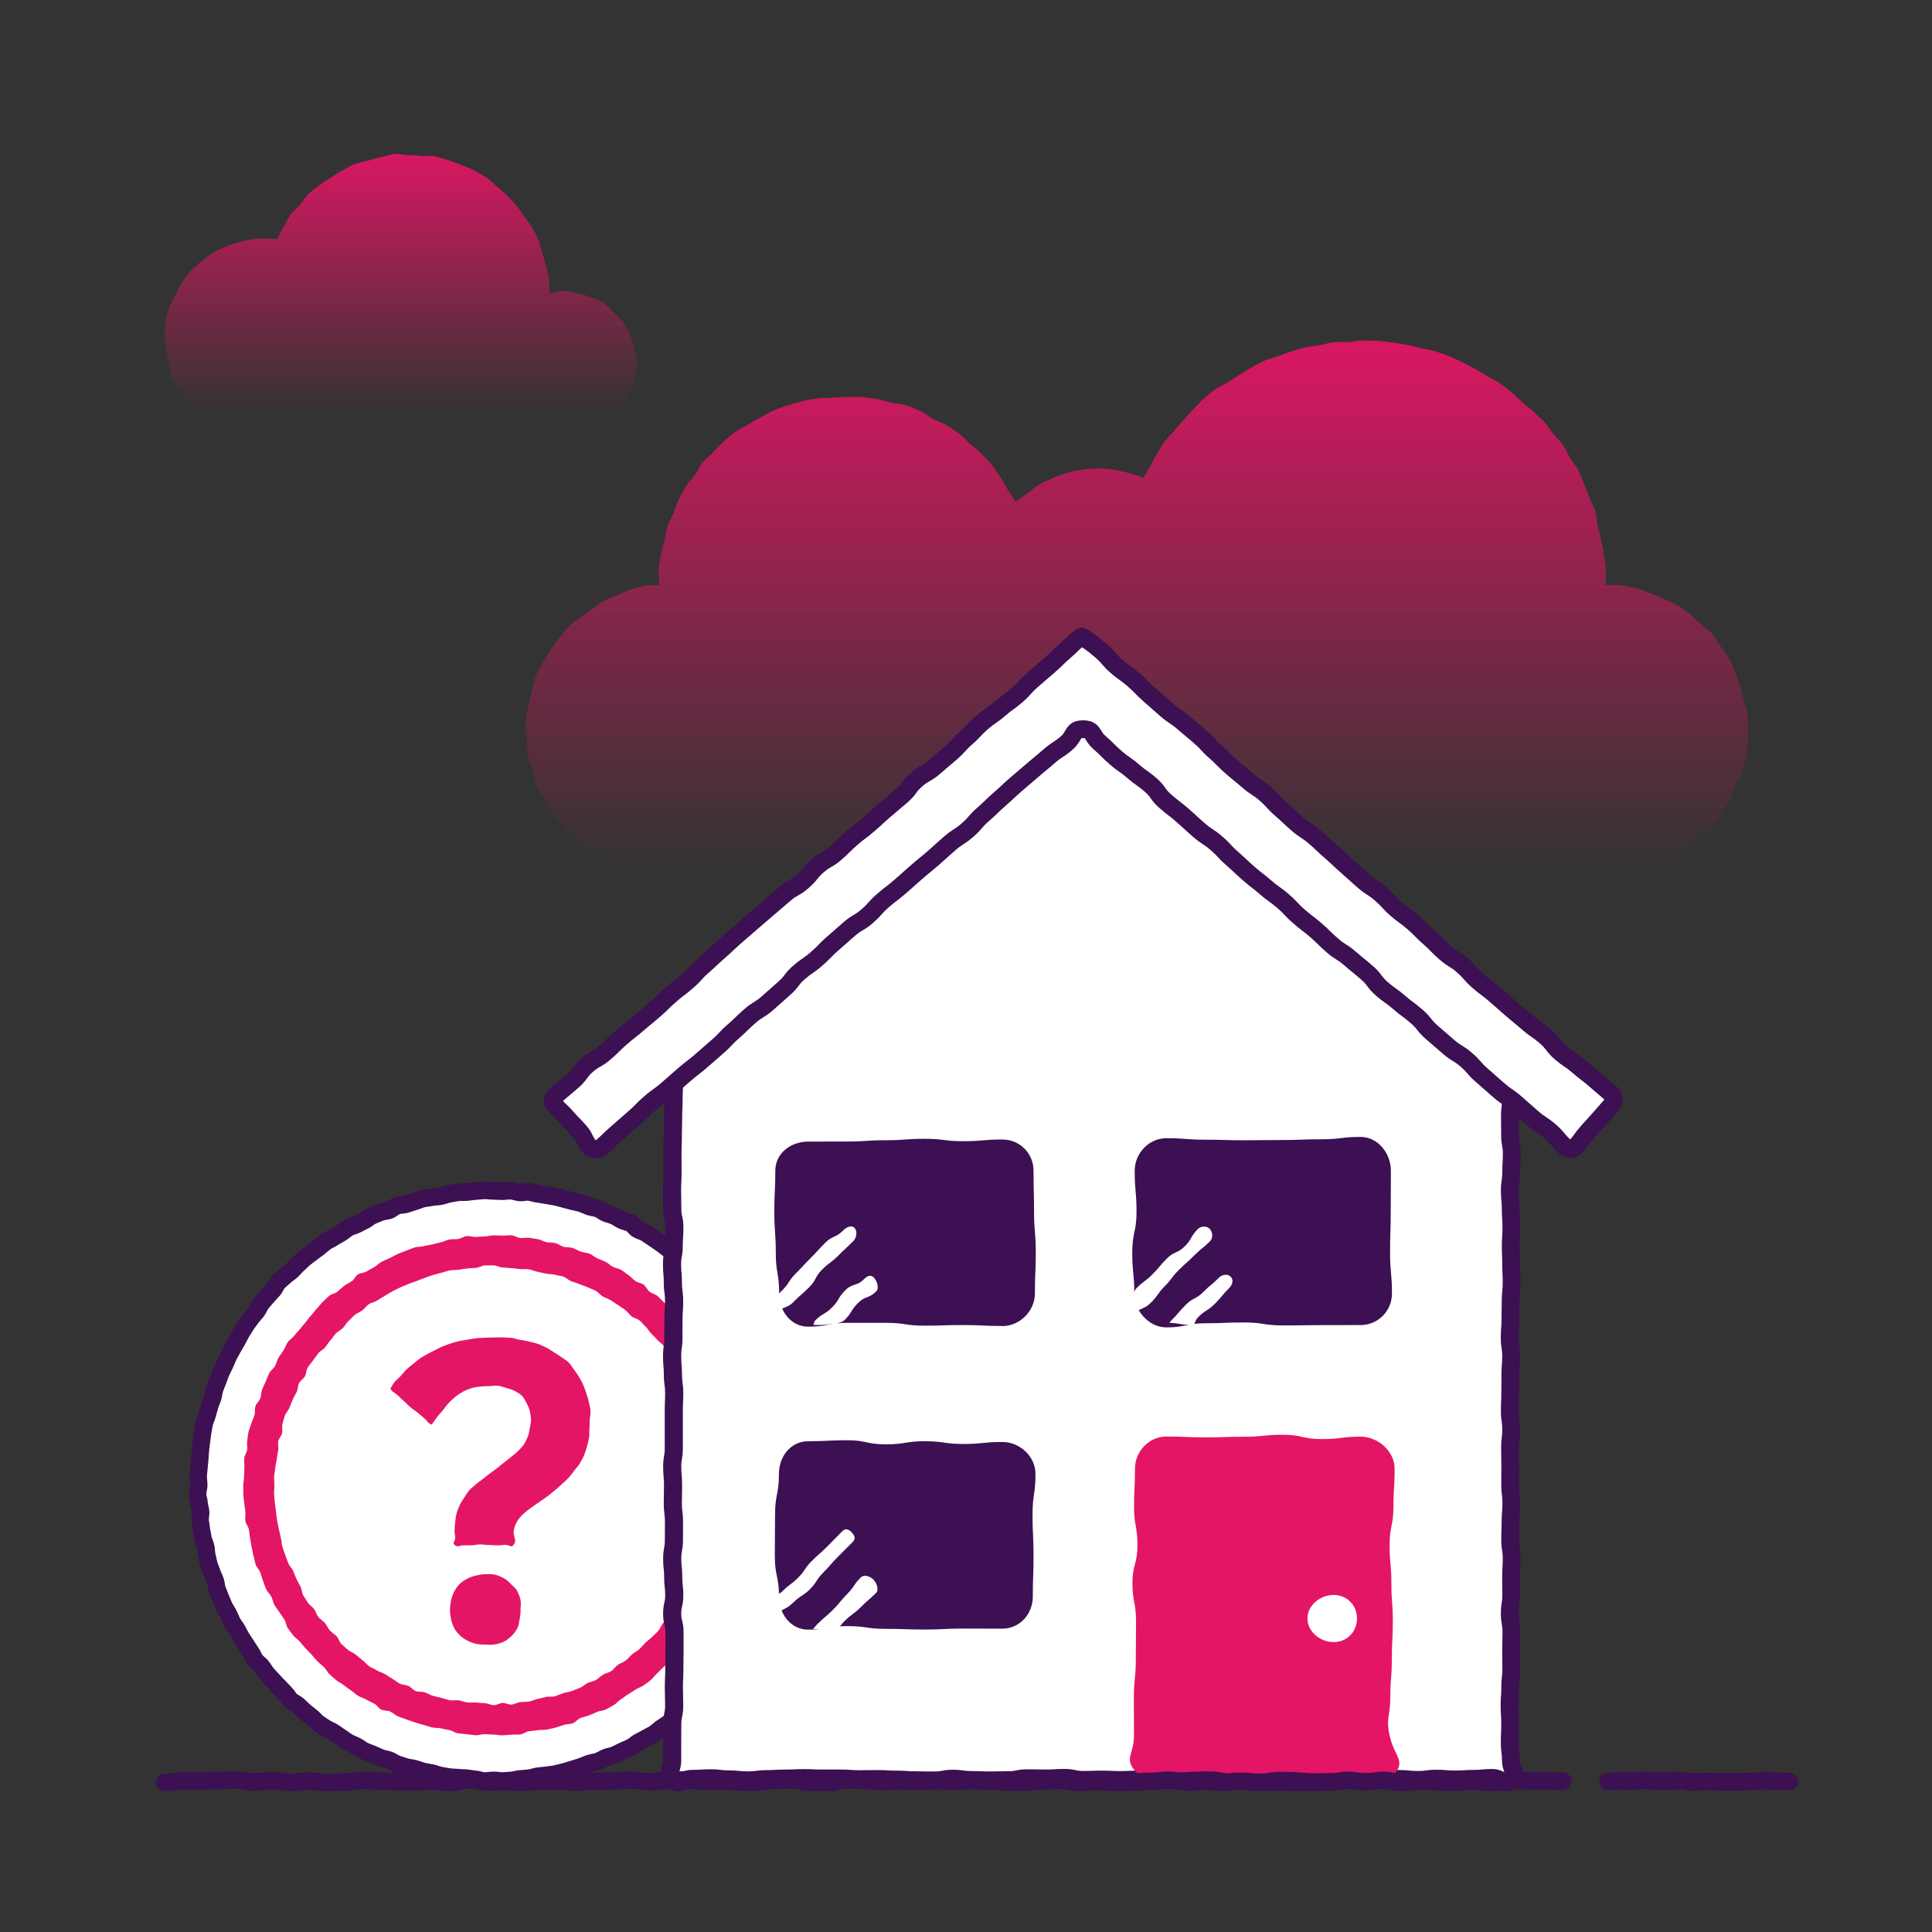 <?xml version="1.0" encoding="UTF-8"?><svg id="uuid-8ab98094-679c-483b-987e-18dfb3b3efba" xmlns="http://www.w3.org/2000/svg" xmlns:xlink="http://www.w3.org/1999/xlink" viewBox="0 0 500 500"><rect x="0" y="0" width="500" height="500" fill="#333333" stroke="none"/><defs><linearGradient id="uuid-de9398bf-0bc9-43bc-9be6-3bb64edb9a3f" x1="294.21" y1="238.36" x2="294.21" y2="79.16" gradientUnits="userSpaceOnUse"><stop offset=".09" stop-color="#e51565" stop-opacity="0"/><stop offset="1" stop-color="#e51565"/></linearGradient><linearGradient id="uuid-3bb93f8b-5f4a-49ff-a0e4-d6d4bf94c3a2" x1="103.69" y1="112.02" x2="103.69" y2="35.19" gradientUnits="userSpaceOnUse"><stop offset=".07" stop-color="#e51565" stop-opacity="0"/><stop offset="1" stop-color="#e51565"/></linearGradient></defs><g id="uuid-77e61a70-4eab-41c1-96f9-0cd9395a3313"><path d="m415.55,151.35s-.04-.14-.04-.14c0-1.28.2-2.56.13-3.82s-.38-2.53-.53-3.78-.48-2.5-.71-3.74-.62-2.45-.92-3.68c-.3-1.24-.18-2.59-.55-3.79s-1.11-2.31-1.55-3.49-.86-2.39-1.38-3.54-.87-2.41-1.46-3.53-1.46-2.1-2.12-3.18-1.09-2.32-1.82-3.36c-.72-1.04-1.7-1.9-2.49-2.9-.78-1-1.46-2.09-2.3-3.04s-1.86-1.74-2.76-2.63-1.94-1.62-2.89-2.47-1.8-1.78-2.8-2.57c-1-.78-1.94-1.64-2.98-2.36s-2.22-1.23-3.31-1.89-2.15-1.33-3.28-1.92-2.2-1.25-3.36-1.78-2.28-1.14-3.47-1.59-2.38-.89-3.6-1.26-2.49-.51-3.73-.81-2.46-.61-3.71-.84-2.49-.49-3.75-.64c-1.25-.15-2.52-.3-3.79-.38-1.26-.07-2.53-.07-3.81-.07s-2.47.31-3.69.39c-1.24.07-2.5-.14-3.72,0s-2.41.6-3.62.82-2.48.24-3.67.52c-1.21.29-2.38.68-3.56,1.03s-2.33.84-3.48,1.27c-1.16.43-2.4.67-3.53,1.16s-2.2,1.14-3.3,1.7-2.11,1.3-3.17,1.92-2.07,1.34-3.09,2.02-2.29,1.05-3.27,1.79-1.95,1.54-2.89,2.34c-.94.8-1.71,1.8-2.6,2.65s-1.66,1.83-2.5,2.74-1.62,1.86-2.4,2.81-1.77,1.75-2.5,2.75-1.34,2.08-2.01,3.12-1.16,2.18-1.76,3.26-1.3,2.15-1.84,3.26c-1.23-.53-2.56-.94-3.87-1.3s-2.6-.67-3.95-.85-2.66-.31-4.04-.31-2.64.14-3.93.31c-1.32.17-2.6.43-3.86.77-1.28.34-2.5.82-3.7,1.33s-2.42,1.02-3.56,1.68-2.12,1.54-3.15,2.35c-1.04.81-2.14,1.32-3.07,2.25-.57-1.17-1.36-2.05-2.02-3.16-.66-1.12-1.22-2.29-1.97-3.35s-1.41-2.2-2.24-3.19-1.76-1.92-2.66-2.85-1.97-1.69-2.95-2.54-1.79-1.91-2.83-2.68-2.16-1.46-3.26-2.15-2.38-1.04-3.54-1.64-2.12-1.57-3.32-2.08-2.41-1.01-3.64-1.42-2.59-.37-3.86-.68-2.48-.74-3.77-.95-2.56-.4-3.86-.5-2.58,0-3.89,0-2.54.09-3.8.19-2.57-.01-3.82.18-2.53.42-3.76.71-2.47.67-3.68,1.06c-1.22.39-2.44.78-3.61,1.27s-2.25,1.23-3.38,1.81-2.23,1.22-3.31,1.89-2.3,1.15-3.33,1.9c-1.03.75-1.99,1.61-2.96,2.44s-1.76,1.85-2.66,2.75-1.96,1.66-2.79,2.63-1.27,2.23-2.02,3.26-1.71,1.91-2.38,2.99c-.66,1.08-1.26,2.21-1.84,3.35s-.87,2.39-1.36,3.57c-.49,1.17-1.18,2.26-1.57,3.48s-.51,2.49-.81,3.73-.75,2.43-.95,3.7-.44,2.51-.54,3.78.17,2.54.17,3.82c0,.05-.21.06-.21.11-1.24.11-2.51.08-3.72.3s-2.44.59-3.62.94-2.27,1.04-3.41,1.51c-1.15.47-2.34.85-3.43,1.43-1.1.58-2.01,1.45-3.04,2.13s-2.04,1.38-3,2.16c-.96.78-2.07,1.39-2.95,2.26s-1.57,1.91-2.36,2.87-1.55,1.92-2.25,2.95-1.28,2.11-1.87,3.2-1.39,2.08-1.87,3.22-.68,2.39-1.04,3.58-.66,2.37-.9,3.59-.5,2.42-.63,3.66-.4,2.46-.4,3.71h.46c0,1.24-.13,2.47,0,3.69.12,1.24.13,2.49.36,3.68s.81,2.34,1.17,3.51.46,2.46.93,3.59,1.34,2.09,1.92,3.18,1.18,2.15,1.87,3.17c.69,1.02,1.14,2.23,1.92,3.18s1.66,1.84,2.53,2.71,1.92,1.56,2.87,2.34,1.96,1.47,2.99,2.16,2,1.43,3.09,2.02,2.31.84,3.45,1.31c1.13.47,2.18,1.16,3.37,1.52s2.36.69,3.58.93,2.41.6,3.64.72,2.47.18,3.71.18c1.91,0,1.91-.34,3.82-.34s1.91.22,3.82.22,1.91-.31,3.82-.31,1.91.05,3.82.05,1.91.22,3.82.22,1.91-.12,3.82-.12,1.91-.06,3.82-.06,1.91.15,3.82.15,1.91-.16,3.82-.16,1.91-.14,3.82-.14,1.91.5,3.82.5,1.91-.13,3.82-.13,1.91-.19,3.82-.19,1.91.04,3.82.04,1.91-.21,3.82-.21,1.91.35,3.82.35,1.91-.15,3.82-.15,1.91-.01,3.82-.01,1.91.14,3.82.14,1.91.1,3.82.1,1.91-.16,3.82-.16,1.91-.07,3.82-.07,1.91-.1,3.82-.1,1.91.36,3.82.36,1.91-.03,3.82-.03,1.91-.27,3.82-.27,1.91.21,3.82.21,1.91-.21,3.82-.21,1.91.28,3.82.28,1.91-.02,3.82-.02,1.91.09,3.82.09,1.91-.07,3.82-.07,1.91-.21,3.82-.21,1.91.04,3.83.04,1.91-.13,3.82-.13,1.91.11,3.82.11,1.91,0,3.82,0,1.91-.08,3.83-.08,1.91-.05,3.82-.05,1.91.17,3.82.17,1.91.09,3.83.09,1.91-.09,3.82-.09,1.91.2,3.83.2,1.91-.46,3.82-.46,1.91.4,3.83.4,1.91-.2,3.83-.2,1.91.06,3.83.06,1.91.01,3.83.01,1.91-.22,3.83-.22,1.91.27,3.82.27,1.91-.12,3.83-.12,1.91-.11,3.82-.11,1.91.35,3.83.35,1.91-.2,3.82-.2,1.91-.02,3.83-.02,1.91.22,3.83.22,1.91-.09,3.83-.09,1.91-.35,3.83-.35,1.91.04,3.83.04,1.91,0,3.83,0,1.91.34,3.83.34,1.92-.25,3.84-.25,1.92.03,3.84.03c1.24,0,2.45-.21,3.67-.32,1.24-.12,2.45-.23,3.65-.47,1.22-.24,2.45-.38,3.62-.73s2.33-.82,3.46-1.29,2.32-.87,3.4-1.45,2.18-1.19,3.2-1.87,1.99-1.48,2.94-2.26,1.71-1.78,2.58-2.65,1.91-1.59,2.7-2.54,1.31-2.09,2-3.12,1.35-2.05,1.93-3.14.91-2.27,1.39-3.41,1.34-2.13,1.69-3.31.53-2.41.77-3.63.55-2.41.67-3.65,0-2.47,0-3.71h.1c0-1.31-.04-2.62-.17-3.9s-.74-2.51-1-3.77-.6-2.5-1-3.73-.68-2.5-1.2-3.68-1.04-2.38-1.67-3.5-1.46-2.13-2.22-3.18-1.3-2.28-2.16-3.25-2.05-1.61-3-2.49c-.95-.88-1.79-1.87-2.83-2.65s-2.08-1.54-3.2-2.21-2.36-1.06-3.53-1.61-2.33-1.1-3.56-1.52-2.4-.98-3.67-1.28-2.54-.51-3.83-.68-2.58,0-3.89-.04Z" fill="url(#uuid-de9398bf-0bc9-43bc-9be6-3bb64edb9a3f)"/></g><path d="m164.77,94.52c0,1.27-.21,2.51-.45,3.71s-.82,2.34-1.29,3.48-.9,2.32-1.59,3.34c-.69,1.03-1.39,2.09-2.26,2.97s-1.79,1.79-2.82,2.48c-1.03.69-2.34.87-3.5,1.35s-2.22,1.13-3.46,1.37-2.45.28-3.72.28c-1.1,0-2.17-.32-3.22-.49-1.84-.07-1.85.27-3.7.27s-1.85-.29-3.69-.29c-1.85,0-1.85.27-3.69.27-1.85,0-1.85-.17-3.69-.17-1.85,0-1.85.19-3.69.19-1.84,0-1.84.18-3.69.18-1.85,0-1.85-.17-3.69-.17s-1.85-.13-3.69-.13c-1.85,0-1.85.2-3.69.2-1.85,0-1.85-.05-3.69-.05s-1.85-.12-3.69-.12-1.85-.13-3.69-.13-1.85-.02-3.69-.02c-1.85,0-1.85.2-3.69.2s-1.85-.04-3.69-.04c-1.85,0-1.85-.07-3.69-.07-1.85,0-1.85-.03-3.7-.03-1.85,0-1.85.04-3.7.04s-1.85.2-3.69.26c-1.23.18-2.51-.03-3.8-.03s-2.5.18-3.7,0-2.39-.66-3.56-1-2.36-.72-3.47-1.23-2.25-1.03-3.28-1.69-1.88-1.59-2.81-2.39-1.88-1.59-2.68-2.52-1.67-1.83-2.34-2.86-1.33-2.1-1.84-3.22c-.51-1.11-.55-2.41-.9-3.6-.34-1.17-.61-2.34-.78-3.57s-.47-2.4-.47-3.65-.04-2.49.13-3.7.4-2.46.75-3.63,1.04-2.25,1.55-3.36,1.01-2.25,1.68-3.28,1.29-2.13,2.09-3.05c.81-.93,1.76-1.74,2.69-2.55.93-.8,1.9-1.59,2.93-2.25,1.03-.66,2.14-1.22,3.27-1.74,1.11-.51,2.29-.9,3.48-1.25s2.37-.65,3.6-.83,2.44-.26,3.69-.26c1.11,0,2.15.03,3.21.17.48-1.09,1.02-2.07,1.6-3.1s1.07-2.14,1.74-3.12,1.71-1.68,2.47-2.58c.76-.9,1.32-2,2.17-2.83s1.84-1.51,2.76-2.25,1.96-1.31,2.95-1.97,1.96-1.31,3.01-1.87c1.04-.55,2.05-1.21,3.15-1.66s2.3-.57,3.44-.91c1.13-.34,2.25-.68,3.42-.91s2.29-.72,3.48-.83,2.37.26,3.57.26,2.36.1,3.53.21,2.42-.11,3.57.12,2.29.68,3.42,1.02,2.24.77,3.34,1.22,2.24.81,3.29,1.36,2.1,1.13,3.09,1.78,1.8,1.55,2.73,2.3,1.78,1.55,2.63,2.37,1.67,1.67,2.43,2.58,1.43,1.87,2.1,2.85,1.48,1.86,2.05,2.9,1.12,2.09,1.6,3.18.65,2.28,1.01,3.41c.36,1.12.74,2.23,1,3.4.25,1.15.65,2.28.79,3.47s.03,2.48.06,3.68c1.13-.21,2.4-.69,3.6-.69,1.27,0,2.49.42,3.69.65,1.23.24,2.43.58,3.56,1.05s2.38.86,3.41,1.55,1.85,1.69,2.72,2.57,1.85,1.71,2.54,2.75,1.11,2.23,1.59,3.39.74,2.34.99,3.57.59,2.41.59,3.68Z" fill="url(#uuid-3bb93f8b-5f4a-49ff-a0e4-d6d4bf94c3a2)"/><path d="m438.06,463.44c-1.05,0-1.63-.14-2.09-.25-.33-.08-.52-.12-1.04-.12-.67,0-.98.03-1.34.07-.42.04-.89.09-1.79.09-.82,0-1.23-.01-1.64-.02-.37-.01-.75-.02-1.5-.02-.9,0-1.38-.05-1.8-.09-.36-.04-.66-.07-1.33-.07s-.97.03-1.33.07c-.42.04-.9.09-1.8.09-.81,0-1.21,0-1.62-.02-.38,0-.75-.02-1.51-.02-.68,0-1,.03-1.37.06-.41.04-.88.08-1.76.08-1.25,0-2.26-1.01-2.26-2.26s1.01-2.26,2.26-2.26c.68,0,1-.03,1.37-.06.41-.04.88-.08,1.76-.08.81,0,1.21,0,1.62.02.38,0,.75.02,1.51.02.67,0,.97-.03,1.33-.07.42-.04.9-.09,1.8-.09s1.38.05,1.8.09c.36.04.66.07,1.33.07.82,0,1.23.01,1.64.02.37.01.75.02,1.5.02.67,0,.98-.03,1.34-.07.42-.04.89-.09,1.79-.09,1.05,0,1.63.14,2.09.25.33.08.52.12,1.04.12.7,0,1.05-.03,1.4-.05.43-.03.87-.06,1.73-.06s1.24.02,1.66.03c.37.02.74.03,1.47.03.79,0,1.19,0,1.58,0,.39,0,.77,0,1.55,0h3.13c.72,0,1.08-.02,1.44-.04.42-.02.85-.05,1.69-.05.63,0,.91-.04,1.26-.09.44-.06.93-.13,1.87-.13s1.38.05,1.81.1c.36.04.67.07,1.33.07.85,0,1.28.02,1.7.05.36.02.72.04,1.44.04,1.25,0,2.26,1.01,2.26,2.26s-1.01,2.26-2.26,2.26c-.85,0-1.28-.02-1.7-.05-.36-.02-.72-.04-1.44-.04-.9,0-1.38-.05-1.81-.1-.36-.04-.67-.07-1.33-.07s-.91.04-1.26.09c-.44.06-.93.13-1.87.13-.72,0-1.08.02-1.44.04-.42.02-.85.05-1.69.05h-3.13c-.79,0-1.19,0-1.58-.01-.39,0-.77,0-1.55,0-.83,0-1.24-.02-1.66-.03-.37-.02-.74-.03-1.47-.03-.7,0-1.05.03-1.4.05-.43.03-.87.06-1.73.06Z" fill="#3c1053"/><g><g id="uuid-638daad5-42ba-412c-b442-ed920c57d795"><path d="m204,384.39c0-.77.07-1.54.05-2.31s-.11-1.54-.15-2.3-.2-1.53-.26-2.29c-.07-.77.1-1.56,0-2.32s-.6-1.47-.72-2.23-.24-1.51-.37-2.27.11-1.59-.05-2.34-.37-1.5-.55-2.24-.63-1.43-.83-2.16-.24-1.53-.47-2.26-.48-1.46-.73-2.19-.5-1.46-.78-2.17-.62-1.41-.92-2.12-.58-1.43-.89-2.12-.69-1.37-1.03-2.06-.61-1.41-.97-2.09-.8-1.31-1.18-1.98c-.38-.67-.61-1.42-1.01-2.08s-.95-1.22-1.36-1.87-.89-1.25-1.32-1.89-.77-1.34-1.23-1.96-.93-1.22-1.41-1.83-.78-1.35-1.28-1.94-1.27-.93-1.78-1.51-1.11-1.06-1.64-1.62-.88-1.29-1.42-1.83-1.1-1.08-1.65-1.61-1.25-.91-1.82-1.42-1.07-1.11-1.66-1.6-1.2-.96-1.8-1.44-1.32-.8-1.93-1.26-1.2-.95-1.83-1.39-1.25-.88-1.9-1.3-1.26-.88-1.91-1.28-1.44-.57-2.11-.94-1.09-1.2-1.77-1.56-1.51-.43-2.2-.77-1.31-.82-2.01-1.13-1.48-.45-2.19-.75-1.31-.87-2.03-1.14-1.52-.31-2.25-.56-1.41-.63-2.14-.86-1.51-.33-2.25-.53-1.48-.41-2.23-.59-1.48-.42-2.23-.58-1.52-.24-2.28-.38-1.51-.25-2.28-.36-1.5-.38-2.26-.47-1.56.19-2.33.12-1.51-.4-2.28-.45-1.54.15-2.31.13-1.53-.07-2.3-.07-1.54-.18-2.31-.15-1.54.14-2.3.19-1.53.19-2.29.26-1.55-.01-2.31.08-1.51.29-2.27.41-1.48.46-2.23.6-1.54.1-2.29.26-1.54.18-2.28.37-1.45.55-2.19.75-1.46.47-2.19.7-1.57.14-2.3.39-1.31.9-2.03,1.17-1.56.23-2.27.53c-.71.29-1.44.56-2.14.88s-1.27.91-1.96,1.24c-.69.34-1.37.7-2.05,1.05s-1.49.49-2.16.86-1.23.95-1.88,1.35-1.34.75-1.99,1.17-1.38.7-2.01,1.14-1.17,1.01-1.79,1.46-1.25.9-1.85,1.37-1.25.91-1.84,1.4-1.12,1.06-1.69,1.57-1.05,1.12-1.61,1.65-1.27.9-1.81,1.45-1.19.99-1.72,1.55-.76,1.39-1.27,1.97-1.05,1.12-1.54,1.71-1.03,1.14-1.5,1.75-.71,1.39-1.16,2.01-1.04,1.14-1.47,1.77-.92,1.23-1.34,1.87-.82,1.3-1.22,1.95-.7,1.36-1.08,2.03-.79,1.31-1.15,2-.77,1.33-1.11,2.02-.58,1.42-.89,2.12-.72,1.36-1.01,2.07-.53,1.44-.8,2.16-.59,1.42-.84,2.15-.28,1.52-.5,2.26-.59,1.42-.79,2.16-.44,1.47-.63,2.22-.6,1.44-.76,2.19-.28,1.52-.41,2.27-.19,1.53-.3,2.29c-.11.76-.19,1.53-.29,2.29s-.08,1.54-.15,2.3-.17,1.53-.22,2.3-.19,1.53-.21,2.3.15,1.54.15,2.31-.34,1.55-.32,2.31.35,1.53.39,2.3.34,1.52.41,2.28-.21,1.57-.12,2.33.21,1.53.32,2.29.28,1.52.42,2.27.54,1.46.7,2.21.12,1.55.3,2.29.32,1.51.52,2.25.57,1.44.8,2.17.61,1.41.86,2.14.24,1.55.51,2.27.56,1.43.86,2.14.58,1.43.89,2.13.8,1.32,1.14,2.01.6,1.42.96,2.1.89,1.26,1.27,1.93.69,1.37,1.09,2.03.85,1.28,1.26,1.92.81,1.3,1.25,1.93.68,1.4,1.14,2.02,1.18,1.04,1.65,1.64.83,1.3,1.33,1.89,1.05,1.13,1.56,1.7,1.05,1.12,1.58,1.68,1.05,1.12,1.59,1.66.9,1.28,1.46,1.81,1.34.81,1.92,1.32,1.08,1.09,1.67,1.58,1.2.95,1.81,1.43,1.07,1.13,1.69,1.58c.62.46,1.3.83,1.93,1.27s1.41.66,2.05,1.08,1.24.91,1.9,1.31,1.24.92,1.91,1.3c.67.38,1.42.61,2.1.97s1.27.89,1.96,1.23,1.45.54,2.15.86,1.4.64,2.11.94,1.52.34,2.24.61,1.34.79,2.07,1.04,1.46.48,2.19.71,1.53.25,2.27.45,1.45.51,2.2.69,1.51.27,2.26.43,1.47.49,2.22.63,1.51.29,2.27.4,1.54.09,2.3.18,1.53.05,2.3.12,1.52.26,2.28.31,1.52.4,2.29.43,1.54-.21,2.31-.21,1.55.21,2.31.19,1.54-.11,2.31-.16,1.52-.32,2.29-.39,1.54-.09,2.3-.19,1.5-.39,2.26-.51,1.54-.11,2.29-.25,1.54-.15,2.29-.31,1.5-.37,2.24-.55c.75-.18,1.47-.46,2.21-.66s1.46-.47,2.2-.7,1.43-.58,2.15-.83,1.53-.28,2.25-.55,1.37-.72,2.08-1.01,1.53-.34,2.23-.66,1.38-.69,2.07-1.02,1.44-.58,2.12-.94,1.24-.95,1.91-1.33,1.39-.68,2.04-1.08,1.39-.69,2.03-1.11,1.19-1,1.82-1.44,1.3-.83,1.92-1.29,1.24-.92,1.84-1.39c.6-.47,1.13-1.05,1.72-1.54s1.21-.95,1.78-1.46,1.28-.89,1.84-1.42c.56-.53.97-1.22,1.51-1.76s1.05-1.12,1.58-1.68,1.06-1.11,1.57-1.69,1.14-1.05,1.63-1.64.73-1.39,1.2-1.99.92-1.23,1.37-1.85.98-1.19,1.41-1.82,1.03-1.16,1.45-1.81.54-1.48.93-2.13.88-1.26,1.25-1.93c.38-.67.78-1.32,1.14-2s.83-1.3,1.17-1.99c.34-.69.68-1.38.99-2.08s.78-1.34,1.07-2.05.44-1.49.71-2.21.29-1.53.54-2.26.62-1.41.85-2.14.6-1.43.8-2.17.16-1.55.34-2.29.21-1.52.37-2.27.37-1.49.51-2.24.46-1.48.58-2.24.06-1.54.15-2.3.32-1.51.39-2.28.09-1.53.14-2.3,0-1.53.03-2.31.1-1.53.1-2.3Z" fill="#fff"/><path d="m125.52,463.21c-.06,0-.12,0-.18,0-.65-.02-1.23-.17-1.69-.29-.26-.07-.52-.13-.67-.14-.54-.03-1.04-.12-1.48-.19-.29-.05-.58-.1-.87-.13-.3-.03-.6-.03-.9-.04-.44-.01-.95-.02-1.47-.09-.3-.04-.6-.05-.89-.06-.45-.02-.95-.05-1.48-.13-.59-.09-1.17-.2-1.76-.31l-.58-.11c-.55-.1-1.05-.26-1.48-.4-.27-.09-.53-.18-.81-.24-.29-.06-.59-.11-.89-.16-.49-.08-.97-.17-1.45-.29-.51-.13-.99-.29-1.41-.44-.28-.1-.57-.2-.85-.28-.26-.07-.54-.11-.81-.15-.46-.07-.98-.15-1.52-.32-.76-.24-1.51-.48-2.26-.73-.58-.2-1.08-.49-1.48-.72-.25-.14-.49-.28-.66-.35-.18-.07-.45-.13-.74-.19-.47-.1-1-.21-1.56-.45-.55-.23-1.1-.48-1.65-.73l-.52-.24c-.27-.12-.55-.22-.83-.32-.42-.15-.9-.33-1.38-.56-.52-.25-.95-.55-1.33-.81-.23-.16-.45-.32-.69-.44-.26-.14-.53-.25-.8-.36-.42-.17-.89-.37-1.36-.64-.47-.27-.89-.57-1.25-.83-.24-.17-.47-.35-.72-.5-.42-.25-.82-.54-1.21-.83-.24-.18-.49-.35-.74-.52-.17-.11-.43-.23-.7-.35-.43-.2-.92-.42-1.41-.76-.25-.17-.5-.33-.76-.49-.42-.26-.83-.52-1.23-.81-.48-.35-.85-.74-1.18-1.08-.21-.22-.41-.42-.57-.55l-.54-.42c-.45-.34-.89-.69-1.32-1.05-.38-.31-.73-.66-1.08-1-.21-.21-.43-.43-.65-.62-.12-.1-.35-.24-.58-.38-.41-.24-.91-.54-1.39-.99-.46-.43-.79-.9-1.06-1.28-.17-.23-.32-.46-.45-.58-.49-.49-.96-.98-1.43-1.48l-.71-.75c-.38-.4-.76-.8-1.13-1.21-.2-.22-.4-.44-.61-.65-.34-.36-.68-.72-.99-1.1-.35-.42-.63-.85-.87-1.23-.16-.24-.31-.49-.49-.72-.09-.12-.3-.3-.5-.47-.36-.31-.8-.7-1.19-1.22-.36-.48-.6-.97-.81-1.4-.13-.27-.26-.52-.37-.68-.3-.44-.59-.89-.88-1.35l-.41-.64c-.15-.23-.31-.46-.46-.69-.29-.43-.57-.85-.84-1.29-.25-.42-.48-.86-.71-1.29-.14-.27-.27-.53-.42-.79-.14-.24-.3-.47-.47-.69-.27-.37-.57-.8-.84-1.3-.23-.43-.43-.88-.62-1.33-.12-.28-.24-.55-.37-.82-.12-.26-.28-.5-.43-.74-.24-.39-.51-.83-.74-1.33-.24-.54-.47-1.1-.7-1.65l-.22-.54c-.3-.73-.6-1.47-.88-2.21-.22-.59-.31-1.16-.39-1.62-.04-.28-.09-.55-.14-.71-.09-.28-.22-.54-.33-.81-.18-.41-.39-.88-.55-1.4-.09-.28-.2-.55-.31-.82-.17-.42-.36-.89-.51-1.42-.13-.48-.24-.97-.35-1.45-.06-.29-.12-.58-.19-.86-.14-.57-.18-1.09-.22-1.56-.02-.3-.05-.59-.09-.8-.04-.19-.14-.44-.24-.72-.17-.45-.37-.96-.48-1.56-.05-.26-.1-.52-.15-.78-.1-.52-.2-1.04-.28-1.56-.12-.82-.24-1.59-.33-2.35-.08-.67,0-1.27.06-1.75.03-.24.07-.52.05-.65-.02-.2-.08-.48-.15-.77-.11-.46-.23-.98-.26-1.58-.01-.17-.07-.44-.14-.71-.11-.45-.24-1.02-.26-1.65-.02-.67.11-1.26.21-1.73.05-.24.11-.51.11-.65,0-.28-.03-.57-.06-.85-.05-.45-.1-.97-.09-1.53.01-.49.07-.98.12-1.47.03-.3.07-.6.09-.9.03-.52.08-1.03.14-1.55.03-.27.06-.54.08-.81.03-.3.04-.61.05-.91.02-.49.05-.98.1-1.46l.07-.59c.07-.59.14-1.18.23-1.77.04-.3.08-.6.11-.9.06-.49.11-.98.2-1.46l.13-.73c.09-.54.19-1.08.3-1.61.13-.59.33-1.1.51-1.54.11-.27.22-.53.27-.72.12-.51.27-1.01.42-1.51.08-.26.15-.52.22-.77.15-.52.34-1,.5-1.41.11-.27.22-.54.31-.82.06-.21.11-.49.16-.79.08-.46.17-.98.36-1.54.16-.48.35-.94.54-1.4.11-.27.22-.54.32-.81.1-.27.2-.54.29-.81.17-.48.34-.95.53-1.42.19-.45.41-.89.64-1.33.14-.27.28-.53.4-.81.12-.28.23-.56.35-.84.18-.46.36-.91.58-1.35.22-.44.46-.87.7-1.3.15-.26.3-.52.43-.78.24-.45.49-.88.75-1.32.15-.24.29-.49.43-.74.15-.26.28-.53.42-.8.22-.44.44-.87.7-1.29.41-.68.83-1.35,1.26-2.01.27-.41.56-.81.85-1.21.18-.24.35-.48.52-.72.31-.46.66-.84.96-1.17.19-.21.39-.42.55-.66.1-.14.22-.38.35-.64.21-.41.46-.93.85-1.42.31-.39.63-.76.96-1.13.2-.22.39-.44.58-.67.33-.39.67-.77,1.02-1.15.19-.2.38-.41.56-.62.07-.08.21-.34.31-.52.24-.44.53-.99,1.01-1.49.37-.39.76-.72,1.11-1.02.23-.19.45-.38.66-.59.41-.41.84-.72,1.22-1,.25-.18.48-.35.64-.5.22-.2.42-.42.62-.64.3-.33.65-.7,1.04-1.05.23-.2.44-.41.66-.62.35-.34.71-.68,1.08-.99.38-.32.78-.61,1.18-.91.24-.18.48-.35.71-.54.44-.34.89-.67,1.34-1l.57-.41c.24-.17.46-.37.68-.56.34-.3.73-.63,1.17-.94.46-.31.91-.55,1.32-.76.26-.13.51-.26.75-.42.42-.27.85-.51,1.28-.76.26-.15.52-.29.77-.44.19-.12.42-.29.66-.48.37-.29.78-.61,1.28-.9.54-.3,1.08-.49,1.52-.63.27-.09.53-.18.7-.26l.27-.14c.61-.32,1.22-.64,1.84-.94.15-.08.37-.23.6-.4.38-.27.85-.61,1.42-.87.48-.22.97-.41,1.46-.61.25-.1.5-.2.74-.3.62-.26,1.21-.35,1.69-.42.24-.04.52-.08.65-.13.09-.03.33-.2.49-.31.41-.29.93-.65,1.6-.88.63-.22,1.23-.27,1.71-.32.26-.02.52-.05.66-.09.27-.08.54-.18.81-.27.48-.16.96-.32,1.45-.46.27-.08.54-.18.81-.29.42-.16.91-.35,1.45-.48.53-.13,1.03-.19,1.48-.25.29-.04.58-.07.87-.13.55-.12,1.06-.16,1.52-.19.28-.02.56-.04.84-.09.21-.04.48-.13.77-.22.45-.14.95-.3,1.53-.39.3-.04.59-.11.89-.17.48-.1.96-.19,1.45-.25.54-.06,1.05-.06,1.51-.06.29,0,.58,0,.87-.02.3-.03.6-.07.9-.11.49-.06.97-.13,1.46-.16.3-.02.6-.05.9-.08.49-.05.98-.1,1.47-.11.56-.02,1.07.04,1.53.09.82.09,1.65.07,2.46.11l.75.03c.21,0,.49-.02.79-.06.47-.05,1-.11,1.59-.07.62.04,1.18.18,1.62.3.28.07.54.14.72.16.12,0,.4-.02.64-.06.48-.06,1.08-.14,1.76-.06.55.07,1.05.19,1.49.3.28.07.56.14.84.19l.35.05c.67.1,1.33.2,1.99.32.29.05.59.1.89.14.49.07.98.15,1.46.25.49.1.97.24,1.45.37.28.08.57.16.85.23.77.19,1.53.4,2.29.61.29.08.58.14.88.2.44.09.93.19,1.43.35.52.16.99.37,1.4.55.27.12.54.24.81.33.2.07.47.12.77.18.47.09.99.19,1.55.4.6.23,1.1.55,1.49.81.22.15.45.3.6.36.26.11.53.18.81.27.44.13.93.28,1.45.51.5.23.94.5,1.33.73.25.15.49.3.75.43.14.07.41.14.67.22.45.13,1.02.28,1.59.58.7.37,1.17.89,1.52,1.26.11.12.28.3.34.35.14.08.4.18.68.28.44.17.95.36,1.46.68.42.26.83.54,1.24.82.24.17.49.34.74.5.51.33,1.01.68,1.51,1.02l.45.31c.41.28.8.59,1.19.89.23.18.46.36.7.54.23.17.48.32.73.46.39.23.83.5,1.26.84l.32.25c.52.4,1.04.81,1.54,1.23.41.34.76.7,1.07,1.02.21.21.41.43.64.62.21.19.45.35.68.52.37.27.79.57,1.2.95.58.54,1.14,1.09,1.7,1.65.43.43.74.87,1.01,1.27.17.24.33.47.46.61.2.22.42.42.64.63.32.3.69.65,1.04,1.04.08.09.3.25.5.39.4.29.89.64,1.33,1.17.38.45.65.91.89,1.31.15.26.3.51.43.68l.2.26c.42.54.84,1.07,1.25,1.62.32.43.57.87.8,1.26.15.26.3.51.47.76.16.23.32.46.49.68.3.41.6.83.87,1.26.16.24.34.47.52.69.28.36.6.76.88,1.23.29.48.5.95.68,1.37.11.26.23.53.37.77.15.26.31.52.47.77.26.42.52.84.75,1.27.23.44.43.88.63,1.33.12.28.24.55.37.82.12.26.26.51.39.76.23.45.46.9.67,1.36.25.55.47,1.1.7,1.65l.22.53c.11.27.24.55.36.82.2.45.41.9.58,1.36.28.74.54,1.49.8,2.24.26.76.52,1.5.75,2.25.17.54.25,1.05.33,1.5.05.28.09.56.16.83.05.19.17.44.29.71.2.44.42.93.57,1.52l.18.7c.14.53.27,1.07.39,1.61.15.69.11,1.32.08,1.82-.01.2-.03.49-.01.59.14.78.27,1.55.38,2.34.02.09.13.36.2.54.2.47.44,1.05.52,1.75.07.59.04,1.13.01,1.61-.02.3-.03.58-.01.78.03.3.07.6.11.9.07.49.13.97.16,1.46.02.28.04.56.06.84.04.51.08,1.02.09,1.53.01.49,0,.98-.02,1.47-.01.3-.02.6-.02.91,0,.5-.03,1-.05,1.5-.02.29-.03.58-.04.87,0,.3,0,.6,0,.9,0,.49,0,.98-.02,1.47l-.04.76c-.03.54-.05,1.07-.1,1.61-.05.54-.15,1.04-.24,1.48-.06.29-.12.57-.16.86-.03.29-.04.58-.05.87-.01.45-.03.96-.11,1.5-.09.57-.24,1.07-.38,1.51-.08.26-.17.52-.22.79-.09.49-.21.98-.32,1.46-.07.28-.14.56-.2.85-.06.29-.1.58-.14.87-.06.44-.12.95-.25,1.47-.05.19-.07.47-.1.77-.04.47-.1,1.01-.26,1.59-.15.53-.34,1-.51,1.42-.11.27-.22.54-.31.81-.16.51-.36.98-.54,1.39-.12.27-.24.54-.33.82-.06.18-.11.45-.16.74-.08.47-.18,1.01-.4,1.58-.1.27-.18.56-.26.84-.12.43-.26.93-.47,1.43-.21.51-.47.96-.69,1.35-.14.25-.29.5-.41.76-.31.7-.65,1.39-.98,2.07-.27.56-.54.99-.78,1.37-.16.25-.32.5-.45.76-.25.47-.52.94-.79,1.4l-.38.66c-.24.43-.52.83-.79,1.24-.17.25-.34.5-.5.75-.07.12-.16.37-.25.62-.16.45-.36,1.02-.72,1.57-.31.48-.65.87-.96,1.22-.18.21-.37.42-.53.65-.28.4-.58.78-.89,1.16-.19.23-.38.47-.56.71l-.35.48c-.35.48-.7.95-1.06,1.42-.1.12-.22.37-.34.6-.22.42-.49.95-.9,1.44-.35.42-.73.78-1.06,1.09-.21.2-.42.39-.61.6-.42.47-.85.93-1.29,1.39l-.85.91c-.36.39-.73.79-1.1,1.17-.16.16-.34.39-.53.63-.29.37-.61.78-1.03,1.18-.41.39-.84.69-1.21.95-.23.16-.46.32-.67.51-.38.34-.77.65-1.17.97-.22.18-.45.36-.67.54-.23.19-.45.4-.67.61-.32.31-.69.65-1.11.98-.62.49-1.26.96-1.89,1.44-.4.3-.82.57-1.24.84-.25.16-.49.32-.74.49-.23.16-.45.35-.66.53-.35.3-.74.64-1.21.94-.45.29-.9.52-1.3.73-.27.14-.53.27-.79.42-.42.25-.86.48-1.3.7-.27.14-.54.27-.8.42-.17.1-.39.27-.63.45-.38.29-.8.63-1.34.91-.47.25-.94.44-1.35.61-.28.11-.56.23-.83.36-.24.12-.49.24-.73.37-.46.24-.93.47-1.4.69-.57.26-1.13.39-1.58.49-.28.06-.55.13-.71.19-.26.11-.51.25-.77.38-.4.21-.86.46-1.38.66-.56.21-1.09.31-1.56.4-.29.06-.57.11-.76.17-.28.1-.56.21-.84.33-.41.17-.88.36-1.38.52-.26.08-.52.17-.78.25-.49.16-.98.32-1.48.46-.29.08-.57.17-.86.26-.47.15-.94.3-1.42.42l-.74.19c-.52.13-1.04.27-1.57.38-.52.11-1.02.17-1.47.21-.3.03-.59.06-.89.11-.52.1-1.03.13-1.47.17-.3.02-.6.05-.89.09-.27.04-.54.12-.81.19-.45.12-.95.26-1.52.33-.5.06-1,.09-1.5.13-.29.02-.58.04-.86.06-.22.02-.5.08-.8.15-.46.1-.97.21-1.56.25-.29.02-.58.04-.87.07-.5.04-1.01.08-1.51.1-.58.02-1.11-.05-1.57-.11-.58-.08-.97-.08-1.59,0-.42.06-.9.13-1.43.13Zm-5.93-152.41c-.3,0-.57,0-.8.03-.37.04-.73.12-1.1.19-.37.07-.74.15-1.11.2-.22.03-.52.13-.83.23-.39.12-.84.27-1.34.36-.47.09-.92.12-1.32.15-.34.03-.66.05-.91.1-.41.09-.83.14-1.25.2-.36.04-.69.09-.97.15-.26.06-.57.18-.89.31-.41.16-.81.31-1.23.42-.41.11-.81.25-1.22.39-.3.1-.6.2-.91.3-.58.18-1.13.23-1.57.27-.24.02-.54.05-.66.09-.09.03-.33.2-.49.31-.38.27-.86.6-1.47.83-.57.22-1.12.3-1.56.37-.24.04-.53.08-.65.13-.27.11-.53.22-.8.32-.43.17-.86.34-1.27.53-.15.07-.39.24-.63.41-.36.26-.77.56-1.28.8-.58.28-1.15.58-1.71.88l-.27.14c-.49.26-.96.41-1.37.55-.29.1-.56.19-.72.28-.2.11-.45.31-.71.51-.32.25-.68.54-1.11.8-.29.18-.59.35-.89.51-.35.2-.71.4-1.04.62-.36.23-.75.44-1.13.64-.31.16-.61.31-.82.46-.24.17-.5.39-.77.63-.31.27-.63.54-.96.79l-.59.43c-.41.29-.81.59-1.21.9-.27.21-.54.41-.82.62-.33.24-.65.48-.96.74-.29.24-.56.51-.83.77-.27.26-.53.51-.81.76-.26.23-.49.48-.72.73-.27.3-.55.59-.84.87-.37.35-.75.63-1.09.87-.26.19-.52.37-.67.53-.29.29-.61.57-.94.84-.28.23-.54.46-.73.66-.07.07-.21.34-.31.52-.22.41-.49.91-.91,1.39-.2.23-.41.45-.62.68-.3.32-.6.65-.88.98-.22.26-.45.52-.67.78-.27.3-.54.6-.79.92-.11.13-.23.39-.37.65-.2.4-.42.84-.76,1.3-.25.35-.54.67-.83.99-.23.26-.45.51-.61.73-.2.29-.4.57-.61.84-.24.32-.47.64-.69.97-.41.63-.8,1.26-1.18,1.9-.19.32-.36.65-.53.99-.17.33-.34.66-.52.99-.16.28-.32.55-.48.82-.22.37-.44.74-.64,1.12-.16.31-.34.61-.51.92-.2.34-.39.69-.57,1.04-.16.33-.3.68-.44,1.03-.14.35-.27.69-.43,1.03-.16.35-.33.69-.51,1.03-.17.32-.34.65-.48.98-.16.39-.3.79-.45,1.2-.11.3-.21.6-.33.9-.12.3-.24.61-.36.91-.16.39-.32.77-.45,1.17-.07.21-.12.51-.18.83-.07.41-.15.87-.3,1.36-.12.4-.28.78-.43,1.17-.14.34-.26.65-.34.93-.08.28-.16.56-.24.84-.13.43-.26.87-.36,1.31-.13.52-.31.97-.47,1.36-.12.29-.23.57-.27.76-.1.47-.18.95-.27,1.43l-.14.78c-.07.38-.11.77-.16,1.16-.04.36-.08.71-.13,1.06-.08.53-.14,1.07-.21,1.61l-.07.61c-.04.37-.06.75-.08,1.12-.02.37-.03.74-.07,1.11-.03.29-.06.59-.09.89-.05.44-.1.89-.12,1.34-.02.38-.06.76-.11,1.15-.04.36-.09.73-.1,1.09,0,.25.03.57.06.91.04.4.09.85.09,1.33,0,.61-.12,1.16-.21,1.6-.05.24-.11.53-.11.65,0,.17.07.46.14.74.1.43.22.92.25,1.48.01.21.08.51.15.82.09.41.2.87.25,1.39.06.62-.01,1.17-.07,1.62-.03.24-.07.53-.05.65.09.72.2,1.44.3,2.16.08.52.17.97.26,1.42.05.28.11.56.16.84.03.19.14.46.25.75.15.4.33.86.44,1.39.11.5.15.97.18,1.38.03.33.05.63.11.85.08.33.15.65.22.98.09.4.17.81.28,1.2.08.28.21.59.34.93.16.39.31.78.44,1.17.08.27.22.58.37.91.17.38.34.77.47,1.16.18.54.26,1.03.33,1.47.04.28.09.57.15.73.26.7.55,1.39.83,2.08l.23.56c.21.5.41,1.01.64,1.5.11.24.28.52.47.82.23.37.45.74.64,1.13.16.33.31.67.46,1.01.15.35.3.69.47,1.03.12.22.31.48.5.76.23.32.49.69.73,1.11.18.31.34.63.51.95.18.34.35.69.55,1.02.23.38.47.74.72,1.11.17.25.34.5.51.76l.44.69c.25.4.5.8.77,1.19.3.44.52.87.71,1.25.14.28.27.55.39.71.09.12.3.31.51.49.33.28.74.64,1.1,1.1.26.33.49.69.73,1.04.19.3.38.58.56.79.26.31.53.6.81.89.24.25.48.5.71.76.33.37.67.73,1.01,1.08l.74.77c.44.47.88.93,1.33,1.39.4.4.69.8.94,1.16.18.25.34.48.47.6.11.1.35.25.59.39.37.22.84.5,1.27.88.29.26.56.53.84.8.26.25.51.51.78.74.39.33.79.64,1.19.95l.56.44c.41.32.74.66,1.03.97.22.23.44.45.61.58.3.22.62.42.94.62.32.2.63.4.94.61.17.12.44.24.73.38.38.18.82.38,1.26.67.32.21.62.43.93.65.3.22.6.43.91.62.36.22.7.46,1.04.71.29.21.57.41.82.55.24.14.55.27.89.41.39.16.78.33,1.15.53.44.23.82.49,1.15.72.28.19.54.37.75.47.3.15.62.26.94.38.39.14.77.28,1.15.45l.54.24c.5.23,1,.46,1.51.67.18.07.47.14.77.2.42.09.9.19,1.4.38.51.19.94.44,1.32.66.27.15.52.3.69.36.7.24,1.41.47,2.13.69.23.07.54.12.87.17.4.06.86.13,1.33.26.38.1.74.23,1.11.36.34.12.67.23,1.02.32.37.09.75.15,1.13.22.36.06.71.12,1.07.2.47.1.89.24,1.27.36.33.11.64.21.89.25l.6.11c.53.1,1.07.2,1.6.28.34.05.68.06,1.02.08.41.02.81.04,1.21.09.35.04.69.05,1.04.06.4,0,.8.02,1.19.06.41.04.81.1,1.22.17.36.06.7.12,1,.14.59.04,1.11.17,1.53.28.27.07.55.14.7.15.2,0,.5-.04.81-.08.83-.12,1.99-.13,2.83-.02.32.04.63.08.85.08.42-.01.85-.05,1.27-.08.32-.03.65-.05.97-.07.23-.01.54-.08.86-.15.4-.09.86-.19,1.36-.23.32-.03.64-.05.96-.07.42-.03.85-.06,1.27-.11.24-.03.55-.11.88-.2.39-.1.83-.22,1.31-.3.4-.06.81-.09,1.21-.13.34-.03.68-.05,1.02-.11.4-.07.81-.12,1.21-.16.34-.04.68-.07,1.01-.14.46-.1.92-.22,1.38-.34l.79-.2c.38-.09.75-.21,1.12-.33.34-.11.68-.22,1.03-.31.43-.12.85-.26,1.27-.4.29-.09.57-.19.86-.28.34-.11.67-.24,1-.38.36-.15.72-.3,1.09-.42.5-.17.97-.26,1.39-.34.31-.06.6-.11.8-.19.25-.09.54-.25.85-.41.38-.21.77-.41,1.17-.57.52-.21,1-.33,1.43-.42.29-.07.57-.13.73-.2.41-.19.81-.39,1.21-.59.26-.13.53-.27.8-.4.36-.17.72-.33,1.09-.48.33-.13.66-.27.97-.43.18-.09.42-.28.67-.47.34-.26.72-.56,1.18-.82.33-.19.67-.36,1.01-.53.33-.17.66-.33.97-.52.35-.21.71-.4,1.08-.59.3-.15.61-.31.9-.49.22-.14.47-.35.73-.58.3-.26.64-.55,1.03-.82.28-.19.56-.38.84-.56.34-.22.69-.45,1.02-.69.6-.44,1.2-.89,1.79-1.35.28-.22.53-.46.79-.71.29-.27.57-.54.87-.79.25-.2.49-.4.74-.6.33-.27.67-.53.99-.82.36-.32.73-.58,1.06-.82.28-.2.54-.38.72-.55.17-.16.36-.41.57-.67.25-.32.54-.69.89-1.04.33-.33.65-.68.97-1.03l.89-.96c.4-.42.8-.85,1.19-1.28.29-.32.6-.62.92-.92.26-.24.5-.47.67-.67.1-.12.23-.37.35-.62.2-.38.45-.86.81-1.32.33-.42.65-.86.97-1.29l.37-.5c.22-.3.45-.59.69-.88.24-.29.47-.58.68-.89.28-.4.58-.75.84-1.05.22-.26.43-.5.57-.7.07-.11.17-.38.25-.63.15-.42.33-.93.64-1.45.2-.33.41-.65.63-.96.2-.3.41-.6.59-.91l.41-.71c.24-.41.47-.82.69-1.24.19-.36.41-.71.63-1.06.2-.31.38-.6.51-.87.35-.72.67-1.37.96-2.02.18-.39.39-.77.6-1.14.18-.31.34-.6.44-.85.11-.26.2-.59.3-.93.12-.41.23-.81.38-1.21.07-.18.12-.47.17-.77.08-.42.16-.91.34-1.42.13-.39.29-.76.46-1.14.15-.34.28-.66.37-.94.13-.4.28-.8.45-1.19.14-.33.27-.65.34-.91.05-.19.08-.49.11-.8.04-.42.09-.91.21-1.42.07-.28.11-.62.16-.98.05-.41.11-.82.2-1.23.07-.32.15-.64.22-.96.1-.4.2-.8.27-1.21.09-.49.22-.92.34-1.31.1-.32.19-.62.23-.86.04-.27.05-.6.06-.96.01-.43.03-.86.08-1.28.05-.41.13-.82.22-1.23.07-.35.14-.69.17-.97.04-.47.06-.95.09-1.42l.04-.81c.02-.39.02-.78.02-1.17,0-.36,0-.71,0-1.07,0-.33.03-.66.05-.99.02-.41.05-.83.05-1.24,0-.36.01-.72.03-1.09.02-.39.03-.77.02-1.15-.01-.44-.05-.87-.08-1.3-.02-.31-.05-.62-.07-.93-.02-.38-.08-.75-.13-1.12-.05-.37-.1-.74-.13-1.11-.05-.53-.02-1.01,0-1.44.02-.32.03-.61.01-.81-.01-.09-.13-.37-.2-.55-.18-.43-.41-.97-.5-1.61-.11-.74-.23-1.47-.36-2.2-.12-.64-.08-1.22-.05-1.69.01-.2.03-.49.01-.59-.1-.48-.23-.96-.35-1.44l-.19-.74c-.05-.19-.17-.46-.3-.74-.18-.39-.38-.83-.52-1.35-.13-.46-.2-.91-.27-1.3-.06-.34-.11-.66-.18-.9-.22-.71-.46-1.41-.7-2.11-.25-.72-.49-1.42-.76-2.12-.14-.37-.31-.73-.47-1.1-.14-.32-.29-.63-.42-.96l-.23-.55c-.21-.51-.41-1.01-.64-1.51-.18-.39-.37-.77-.57-1.15-.15-.28-.29-.56-.43-.85-.16-.33-.3-.66-.45-.99-.15-.35-.31-.71-.49-1.05-.18-.34-.38-.67-.59-.99-.19-.31-.38-.62-.56-.93-.21-.38-.39-.78-.57-1.18-.14-.32-.27-.62-.41-.84-.14-.23-.35-.5-.57-.78-.26-.34-.52-.67-.76-1.03-.24-.37-.49-.72-.75-1.08-.18-.25-.36-.5-.53-.75-.23-.34-.44-.69-.65-1.05-.17-.29-.34-.58-.54-.85-.38-.51-.77-1.01-1.16-1.51l-.2-.26c-.32-.4-.56-.81-.77-1.17-.17-.28-.32-.55-.46-.72-.07-.09-.32-.27-.5-.4-.37-.26-.82-.59-1.24-1.06-.23-.26-.49-.5-.75-.74-.29-.27-.57-.54-.84-.82-.37-.39-.64-.79-.89-1.14-.18-.26-.35-.5-.49-.64-.53-.53-1.06-1.05-1.61-1.56-.19-.18-.45-.37-.74-.57-.36-.26-.71-.52-1.04-.8-.3-.27-.59-.56-.87-.85-.24-.24-.47-.49-.73-.71-.47-.39-.95-.77-1.43-1.14l-.32-.25c-.21-.17-.5-.34-.8-.52-.37-.22-.74-.45-1.08-.7-.27-.2-.54-.41-.81-.62-.32-.25-.63-.5-.97-.73l-.47-.32c-.46-.32-.91-.63-1.38-.94-.29-.19-.57-.38-.86-.58-.33-.23-.66-.46-1-.67-.17-.1-.45-.21-.74-.32-.4-.15-.85-.33-1.32-.59-.64-.36-1.09-.85-1.42-1.21-.11-.12-.28-.3-.34-.35-.09-.04-.37-.12-.64-.2-.41-.11-.93-.26-1.45-.51-.39-.19-.76-.41-1.12-.64-.3-.18-.58-.36-.83-.47-.23-.11-.55-.2-.88-.3-.38-.11-.81-.24-1.25-.42-.54-.22-.99-.52-1.35-.75-.23-.15-.47-.31-.62-.36-.19-.07-.49-.13-.81-.19-.41-.08-.88-.17-1.38-.34-.39-.14-.78-.3-1.16-.47-.33-.15-.65-.28-.92-.37-.33-.1-.67-.17-1.01-.24-.39-.08-.79-.17-1.17-.27-.72-.2-1.44-.4-2.16-.57-.33-.08-.66-.17-.99-.26-.39-.11-.78-.22-1.18-.3-.39-.08-.78-.14-1.18-.2-.34-.05-.69-.1-1.03-.17-.61-.11-1.23-.2-1.85-.3l-.36-.05c-.42-.06-.84-.16-1.26-.27-.34-.08-.67-.17-.94-.2-.11-.02-.42.03-.64.05-.45.06-1.01.13-1.62.07-.55-.05-1.03-.17-1.45-.28-.3-.08-.57-.15-.76-.16-.21-.01-.51.02-.83.05-.42.04-.89.09-1.41.08l-.8-.03c-.96-.04-1.97-.05-2.76-.13-.34-.04-.66-.07-.91-.06-.38.01-.76.05-1.14.09-.36.04-.73.07-1.09.1-.38.02-.76.07-1.14.12-.36.05-.72.09-1.08.13-.43.04-.85.04-1.28.04h-.15Z" fill="#3c1053"/></g><path d="m192.31,384.39c0-.77.3-1.55.28-2.32s-.48-1.52-.53-2.29.04-1.55-.05-2.31-.15-1.54-.26-2.29c-.11-.76-.37-1.5-.5-2.26s-.49-1.47-.66-2.22c-.16-.75-.2-1.53-.39-2.27s-.16-1.55-.37-2.29-.4-1.49-.64-2.22-.66-1.4-.93-2.12-.44-1.48-.74-2.19-.73-1.36-1.05-2.06-.39-1.52-.74-2.21-.73-1.36-1.1-2.04-1.2-1.09-1.59-1.75-.57-1.45-.99-2.09-.78-1.33-1.22-1.96-.89-1.26-1.35-1.87c-.46-.62-1.04-1.14-1.52-1.74s-1.04-1.13-1.54-1.71-.97-1.18-1.5-1.75-.79-1.38-1.33-1.92-1.22-.96-1.78-1.48-1.07-1.11-1.65-1.62-1.46-.65-2.06-1.13-.9-1.34-1.52-1.8-1.52-.52-2.15-.96-1.12-1.08-1.76-1.5-1.21-.96-1.88-1.36-1.51-.45-2.19-.82-1.23-.96-1.92-1.3-1.43-.58-2.13-.9-1.28-.91-2-1.2-1.55-.26-2.27-.52-1.38-.71-2.11-.95-1.58-.08-2.32-.3-1.38-.77-2.12-.96c-.74-.19-1.56-.08-2.31-.24s-1.44-.63-2.2-.77-1.52-.25-2.28-.36-1.56.12-2.33.04-1.49-.63-2.25-.68-1.55.1-2.32.08-1.54-.06-2.31-.06-1.54.25-2.3.27-1.53.08-2.3.13-1.58-.3-2.34-.22-1.47.65-2.23.75-1.55.01-2.31.15-1.46.55-2.2.72-1.49.35-2.23.54-1.52.25-2.26.46-1.58.1-2.31.34-1.44.56-2.16.83-1.45.54-2.16.84-1.36.75-2.06,1.06-1.41.61-2.1.96-1.21.99-1.89,1.36-1.34.74-2,1.14-1.59.35-2.24.77-.97,1.32-1.6,1.76-1.35.74-1.97,1.2-1.14,1.03-1.74,1.51c-.6.48-1.54.55-2.12,1.06s-1.13,1.06-1.69,1.59-.99,1.19-1.54,1.74-.96,1.21-1.49,1.77-.94,1.22-1.44,1.8-.98,1.17-1.47,1.77-1.04,1.13-1.5,1.74-1.22,1.02-1.65,1.65-.64,1.43-1.06,2.07-.91,1.25-1.3,1.91-.52,1.47-.89,2.14-1.13,1.14-1.48,1.83-.59,1.43-.91,2.13c-.32.7-.66,1.4-.95,2.11s-.2,1.57-.47,2.29-1,1.28-1.25,2.01c-.24.73-.05,1.6-.26,2.34s-.63,1.42-.82,2.16-.56,1.45-.73,2.2-.21,1.53-.34,2.29.09,1.57-.02,2.33-.68,1.47-.76,2.23.11,1.56.06,2.33-.06,1.53-.08,2.31-.2,1.53-.2,2.31-.03,1.55,0,2.31.18,1.54.24,2.3.22,1.53.3,2.29c.08.77-.12,1.57-.01,2.33s.77,1.44.91,2.19.16,1.53.32,2.28.2,1.53.39,2.28.27,1.52.49,2.26.31,1.52.55,2.25c.24.73.91,1.31,1.18,2.03s.44,1.48.73,2.19.48,1.47.8,2.17.99,1.23,1.34,1.91.44,1.5.81,2.18.92,1.24,1.31,1.9.88,1.26,1.29,1.9.42,1.57.86,2.2.91,1.25,1.37,1.86,1.23.99,1.71,1.59c.48.6.99,1.17,1.49,1.75s1.07,1.1,1.59,1.66.98,1.18,1.52,1.73,1.16,1,1.72,1.53.86,1.34,1.44,1.85,1.14,1.04,1.74,1.52,1.31.82,1.93,1.28,1.22.93,1.86,1.37,1.21.97,1.85,1.38,1.45.58,2.11.97,1.37.69,2.05,1.05,1.11,1.2,1.8,1.54,1.62.18,2.32.5,1.27.93,1.98,1.23,1.44.53,2.17.8,1.45.51,2.18.75,1.47.44,2.21.65,1.46.48,2.21.67,1.56.08,2.31.24,1.49.33,2.25.46,1.44.73,2.2.84,1.54.14,2.3.23,1.53.2,2.3.26,1.56-.31,2.33-.28,1.53.11,2.3.11,1.55.23,2.31.2,1.54-.12,2.31-.18,1.55.02,2.32-.06,1.46-.72,2.22-.83,1.53-.13,2.28-.26,1.57,0,2.32-.16,1.51-.31,2.26-.5,1.46-.49,2.2-.71,1.56-.17,2.29-.42,1.25-1.08,1.97-1.35,1.49-.4,2.2-.69,1.42-.57,2.12-.89c.7-.32,1.57-.3,2.25-.64s1.36-.74,2.03-1.11,1.16-1.08,1.82-1.47c.66-.39,1.23-.92,1.88-1.33s1.32-.78,1.95-1.22,1.44-.63,2.06-1.09,1.28-.87,1.87-1.36,1.02-1.18,1.6-1.69,1.06-1.11,1.62-1.64,1.37-.79,1.91-1.34.95-1.22,1.48-1.78,1.27-.93,1.77-1.52c.5-.58.95-1.22,1.43-1.82s.58-1.5,1.04-2.11,1.26-.99,1.7-1.62.91-1.25,1.33-1.89.61-1.44,1-2.1c.39-.66,1.01-1.19,1.38-1.87s.24-1.6.59-2.29,1.03-1.21,1.35-1.91.37-1.51.66-2.22.96-1.27,1.23-1.99.33-1.52.58-2.25c.24-.73.73-1.39.95-2.13s-.08-1.61.11-2.36.43-1.47.6-2.22.34-1.49.47-2.25.57-1.46.68-2.23.33-1.52.41-2.28-.32-1.57-.27-2.34.44-1.51.47-2.29-.15-1.54-.15-2.31Z" fill="#e51565"/><path d="m184.71,384.39c0-.76-.46-1.52-.49-2.28s-.1-1.52-.16-2.27.07-1.54-.02-2.29-.17-1.52-.29-2.27-.07-1.54-.22-2.29-.51-1.46-.69-2.19-.2-1.53-.41-2.26-.82-1.34-1.07-2.06-.65-1.37-.92-2.08-.28-1.52-.58-2.22-.86-1.27-1.19-1.96-.2-1.6-.55-2.27-1.15-1.1-1.53-1.76-.81-1.28-1.21-1.92-.39-1.56-.82-2.19-.88-1.26-1.33-1.86-.9-1.24-1.38-1.83-1.17-1.01-1.67-1.58-1.07-1.08-1.6-1.63-.9-1.26-1.45-1.79-1.03-1.14-1.6-1.64c-.57-.5-1.49-.6-2.08-1.08s-1.01-1.17-1.62-1.63-1.26-.86-1.88-1.29-1.27-.84-1.91-1.25-1.41-.61-2.06-.99-1.14-1.08-1.81-1.44-1.4-.61-2.09-.93-1.43-.52-2.13-.82-1.44-.48-2.15-.75-1.28-.94-2-1.18-1.51-.29-2.24-.5-1.54-.1-2.28-.28-1.47-.34-2.22-.49-1.45-.49-2.2-.62-1.53.03-2.29-.06-1.5-.19-2.26-.25-1.5-.13-2.27-.16-1.51-.55-2.27-.55-1.54-.02-2.29.01-1.5.57-2.25.63-1.52.06-2.27.15-1.5.22-2.25.34-1.55.02-2.29.17-1.47.43-2.2.61-1.48.38-2.2.59-1.43.52-2.15.76-1.42.54-2.13.81-1.44.49-2.14.79-1.42.55-2.1.88-1.37.67-2.04,1.02-1.3.79-1.96,1.17-1.3.78-1.94,1.19-1.5.5-2.12.93-1.07,1.13-1.67,1.59-1.38.71-1.97,1.19-1.07,1.1-1.64,1.61-.9,1.26-1.45,1.79-1.29.86-1.81,1.41-.91,1.22-1.42,1.79-.89,1.23-1.37,1.82-1.3.91-1.76,1.52-.91,1.22-1.35,1.85-.97,1.19-1.38,1.84-.31,1.59-.7,2.25-1.17,1.09-1.53,1.76-.26,1.57-.59,2.26c-.33.69-.76,1.32-1.06,2.02s-.57,1.4-.84,2.12-.93,1.28-1.18,2.01-.42,1.47-.63,2.2.1,1.6-.08,2.34-.85,1.36-1,2.11.12,1.57,0,2.32-.29,1.49-.38,2.25-.32,1.49-.38,2.25-.27,1.51-.3,2.27.07,1.53.07,2.29-.12,1.53-.09,2.29.15,1.53.21,2.28.2,1.52.29,2.27.17,1.52.29,2.27.3,1.5.45,2.24.33,1.49.51,2.23.18,1.54.39,2.26.5,1.45.74,2.17.53,1.44.8,2.15.93,1.27,1.23,1.96.56,1.41.88,2.1.7,1.34,1.06,2.01.31,1.57.69,2.23.83,1.29,1.23,1.93,1.17,1.05,1.6,1.68.64,1.41,1.1,2.02,1.22.97,1.7,1.56.76,1.35,1.26,1.92,1.22.94,1.75,1.48.68,1.47,1.23,2c.55.53,1.14,1.03,1.7,1.53.57.5,1.39.72,1.98,1.2s1.15,1,1.76,1.45,1.07,1.11,1.7,1.55,1.37.7,2.01,1.1,1.43.57,2.09.95,1.25.86,1.93,1.22c.67.35,1.23.93,1.92,1.26s1.53.3,2.23.59,1.21,1.08,1.92,1.35,1.58.09,2.31.33,1.38.67,2.11.89,1.48.37,2.22.55,1.46.45,2.21.6,1.56-.09,2.31.04,1.46.45,2.22.54,1.52-.04,2.29.02,1.5.15,2.27.18,1.51.5,2.28.5,1.51-.54,2.27-.57,1.56.48,2.31.42,1.48-.54,2.24-.63,1.53-.03,2.28-.15,1.45-.53,2.19-.68,1.47-.34,2.21-.52,1.59.04,2.31-.17,1.42-.57,2.14-.81,1.53-.27,2.24-.54,1.43-.55,2.13-.85,1.27-.91,1.95-1.23,1.49-.44,2.16-.79,1.19-1,1.85-1.38,1.48-.51,2.12-.92,1.06-1.16,1.68-1.59,1.4-.66,2.01-1.11,1.07-1.11,1.65-1.59,1.29-.83,1.86-1.33,1.03-1.13,1.57-1.66,1.2-.95,1.73-1.5,1.13-1.03,1.64-1.6.73-1.38,1.21-1.97,1.06-1.1,1.52-1.71.75-1.33,1.18-1.96.92-1.21,1.33-1.85.93-1.21,1.31-1.87.56-1.43.91-2.1,1.12-1.14,1.45-1.83.39-1.5.68-2.2.76-1.34,1.03-2.05.59-1.41.83-2.14.34-1.49.55-2.23.5-1.45.68-2.19.03-1.55.18-2.3.14-1.51.26-2.27.64-1.44.73-2.2-.1-1.54-.04-2.3-.07-1.52-.04-2.28c.03-.76.64-1.51.64-2.27Z" fill="#fff"/></g><path d="m152.63,367.48c0,.81-.04,1.57-.1,2.32-.07.8.06,1.6-.08,2.34-.15.79-.34,1.55-.55,2.27-.23.77-.45,1.53-.74,2.22-.31.73-.72,1.41-1.09,2.07s-.97,1.24-1.42,1.85-.93,1.25-1.44,1.82-1.11,1.09-1.67,1.61-1.14,1.07-1.74,1.54-1.19,1.03-1.8,1.47c-.65.47-1.27.94-1.89,1.36-.66.43-1.27.87-1.87,1.29-.65.45-1.27.88-1.83,1.33-.62.51-1.19,1-1.66,1.53-.53.6-.96,1.21-1.25,1.87s-.56,1.41-.56,2.19c0,1.63.91,1.85,0,3.2-.61.91-1.01.06-2.1.06s-1.09.12-2.18.12-1.09-.1-2.19-.1c-1.09,0-1.09-.15-2.19-.15-1.09,0-1.09.23-2.19.23s-1.09.01-2.19.01c-1.09,0-1.38.61-2.23-.08-.69-.57.13-.94.13-1.84s-.17-.9-.17-1.79c0-.8.08-1.56.17-2.27.1-.79.15-1.56.35-2.26.21-.76.51-1.47.81-2.14.32-.71.76-1.34,1.17-1.96s.81-1.31,1.3-1.88,1.14-1.02,1.69-1.53,1.2-.93,1.8-1.39,1.17-.97,1.78-1.41,1.22-.91,1.83-1.34c.62-.46,1.19-.99,1.8-1.46s1.23-.93,1.81-1.43,1.25-.93,1.78-1.48,1.13-1.1,1.57-1.72.75-1.36,1.07-2.07.38-1.46.54-2.24c.15-.72.32-1.46.32-2.27-.03-.79-.15-1.52-.32-2.21-.19-.76-.49-1.43-.84-2.06s-.67-1.38-1.21-1.9-1.2-.89-1.89-1.25c-.63-.34-1.36-.53-2.12-.75-.68-.2-1.39-.48-2.18-.58-.71-.09-1.47.11-2.26.11s-1.58.02-2.34.12-1.56.17-2.31.42-1.46.51-2.17.91c-.65.37-1.31.8-1.96,1.32-.58.46-1.13,1.02-1.72,1.62-.52.53-.94,1.19-1.48,1.84-.47.57-1.03,1.13-1.52,1.8-.44.6-.91,1.24-1.37,1.93-1.11-.41-.9-.77-1.81-1.54s-.91-.76-1.81-1.53-.99-.67-1.89-1.43-.83-.86-1.73-1.63-.84-.85-1.74-1.62-1.1-.55-1.74-1.56c.44-.61.67-1.21,1.14-1.77s1.11-1.02,1.6-1.56.94-1.17,1.47-1.67,1.15-.95,1.72-1.42c.58-.48,1.14-.96,1.74-1.39s1.27-.76,1.91-1.14,1.31-.67,1.98-1,1.3-.7,1.99-.98,1.37-.55,2.08-.77,1.41-.43,2.14-.6,1.45-.26,2.19-.38,1.45-.28,2.19-.36,1.47-.1,2.22-.14,1.47-.06,2.22-.06c.8,0,1.58-.07,2.34-.03s1.58.03,2.34.11,1.53.4,2.29.53,1.56.22,2.3.42,1.55.35,2.27.6,1.45.62,2.15.94c.72.33,1.34.81,2,1.2s1.33.82,1.94,1.28,1.35.83,1.91,1.37.92,1.27,1.4,1.88.91,1.24,1.31,1.91.77,1.33,1.08,2.05.57,1.42.8,2.18.51,1.46.66,2.24.37,1.51.44,2.31-.2,1.55-.2,2.35Zm-17.9,49.15c0,.86-.09,1.64-.25,2.4-.18.84-.23,1.67-.6,2.37-.39.74-.89,1.41-1.47,1.97s-1.23,1.09-1.98,1.47c-.7.35-1.51.57-2.35.74-.76.16-1.58.05-2.44.05s-1.65-.04-2.4-.2c-.83-.17-1.56-.47-2.25-.83-.74-.38-1.4-.8-1.96-1.36s-1.1-1.16-1.48-1.9c-.35-.69-.65-1.45-.82-2.29-.16-.75-.27-1.57-.27-2.43s.11-1.68.27-2.43c.18-.83.47-1.6.83-2.3.38-.74.86-1.4,1.42-1.97s1.26-.99,1.99-1.37c.69-.37,1.44-.63,2.27-.81.76-.17,1.55-.35,2.4-.35s1.7-.04,2.46.13c.83.18,1.59.56,2.29.92.74.38,1.31.98,1.88,1.55.57.57,1.24,1.1,1.62,1.84.36.7.66,1.49.84,2.33.17.76-.02,1.6-.02,2.46Z" fill="#e51565"/><g><g><path d="m391.1,265.16c1.53,1.82-.41,2.49-.41,4.87s.17,2.38.17,4.76c0,2.38-.05,2.38-.05,4.76,0,2.38.2,2.38.2,4.75s-.27,2.38-.27,4.75c0,2.38.04,2.38.04,4.76,0,2.38.44,2.38.44,4.76,0,2.38-.14,2.38-.14,4.76,0,2.38-.36,2.38-.36,4.76,0,2.38.24,2.38.24,4.76,0,2.38.16,2.38.16,4.76s-.16,2.38-.16,4.76.1,2.38.1,4.76c0,2.38.13,2.38.13,4.76,0,2.38-.25,2.38-.25,4.76s-.05,2.38-.05,4.76c0,2.38-.19,2.38-.19,4.76,0,2.38.37,2.38.37,4.76,0,2.38-.19,2.38-.19,4.76s-.03,2.38-.03,4.76c0,2.38-.11,2.38-.11,4.76s.35,2.38.35,4.76-.29,2.38-.29,4.76.06,2.38.06,4.76c0,2.38-.02,2.38-.02,4.76,0,2.38.3,2.38.3,4.76,0,2.38-.21,2.38-.21,4.76s-.09,2.38-.09,4.76c0,2.38.39,2.38.39,4.76,0,2.38-.15,2.38-.15,4.76s.04,2.38.04,4.76-.39,2.38-.39,4.76.42,2.38.42,4.76c0,2.38-.07,2.38-.07,4.76,0,2.38.04,2.38.04,4.76,0,2.38-.27,2.38-.27,4.76s-.17,2.38-.17,4.76c0,2.38.14,2.38.14,4.76s-.11,2.38-.11,4.77c0,2.38.3,2.38.3,4.77s1.87,3.32.18,5-2.64-.54-5.04-.54c-2.41,0-2.41.23-4.82.23-2.41,0-2.41.17-4.81.17s-2.41-.21-4.81-.21-2.41.32-4.81.32-2.41-.25-4.81-.25c-2.41,0-2.41-.18-4.81-.18-2.41,0-2.41.36-4.81.36-2.41,0-2.41-.1-4.81-.1-2.41,0-2.41.23-4.81.23-2.41,0-2.41-.39-4.82-.39-2.41,0-2.41.45-4.81.45s-2.41-.08-4.81-.08-2.41-.33-4.81-.33c-2.41,0-2.41.04-4.81.04s-2.41.32-4.82.32c-2.41,0-2.41-.56-4.81-.56-2.41,0-2.41.1-4.81.1q-2.41,0-4.81,0c-2.41,0-2.41.28-4.82.28s-2.41.11-4.81.11c-2.41,0-2.41-.11-4.82-.11-2.41,0-2.41.09-4.82.09-2.41,0-2.41-.52-4.81-.52-2.41,0-2.41.15-4.82.15-2.41,0-2.41-.06-4.82-.06s-2.41.5-4.82.5c-2.41,0-2.41.07-4.82.07-2.41,0-2.41-.11-4.82-.11-2.41,0-2.41-.34-4.82-.34-2.41,0-2.41.45-4.82.45-2.41,0-2.41-.06-4.82-.06s-2.41-.17-4.82-.17c-2.41,0-2.41-.15-4.81-.15-2.41,0-2.41.05-4.82.05-2.41,0-2.41-.18-4.81-.18-2.41,0-2.41,0-4.82,0s-2.41-.11-4.82-.11c-2.41,0-2.41.12-4.82.12-2.41,0-2.41.14-4.82.14-2.41,0-2.41.33-4.82.33-2.41,0-2.41-.25-4.82-.25s-2.41-.3-4.82-.3c-2.41,0-2.41.16-4.83.16-2.41,0-3.29,1.97-5.01.27-1.69-1.67-.11-2.56-.11-4.94,0-2.38-.02-2.38-.02-4.76s.03-2.38.03-4.76c0-2.38.51-2.38.51-4.75,0-2.38-.08-2.38-.08-4.75,0-2.38.12-2.38.12-4.76,0-2.38.04-2.38.04-4.76,0-2.38,0-2.38,0-4.76,0-2.38-.62-2.38-.62-4.76,0-2.38.54-2.38.54-4.76s-.27-2.38-.27-4.76-.26-2.38-.26-4.76c0-2.38.45-2.38.45-4.76s.02-2.38.02-4.76c0-2.38-.31-2.38-.31-4.76s.07-2.38.07-4.76c0-2.38-.22-2.38-.22-4.76s.41-2.38.41-4.76.02-2.38.02-4.76q0-2.38,0-4.76c0-2.38.11-2.38.11-4.76,0-2.38-.33-2.38-.33-4.76s-.21-2.38-.21-4.76.33-2.38.33-4.76.02-2.38.02-4.76.17-2.38.17-4.76c0-2.38-.32-2.38-.32-4.76,0-2.38-.22-2.38-.22-4.76,0-2.38.43-2.38.43-4.76,0-2.38.16-2.38.16-4.76s-.54-2.38-.54-4.76-.05-2.38-.05-4.76.12-2.38.12-4.76c0-2.38-.02-2.38-.02-4.76,0-2.38.09-2.38.09-4.76,0-2.38.08-2.38.08-4.76,0-2.38.11-2.38.11-4.76,0-2.38.14-2.38.14-4.76,0-2.38-.38-2.38-.38-4.77,0-2.38.17-2.38.17-4.77s-1.37-2.8.01-4.74c.98-1.38,1.77.58,3.3-.13,2.2-1.01,2.04-1.3,3.84-2.91s1.83-1.58,3.63-3.19,1.78-1.64,3.59-3.25c1.8-1.61,1.43-2.03,3.24-3.64s2.02-1.37,3.82-2.98,1.93-1.47,3.73-3.09,1.84-1.58,3.64-3.19,1.45-2.01,3.25-3.62c1.8-1.61,2.01-1.39,3.81-3,1.8-1.61,1.95-1.45,3.76-3.06s1.48-1.98,3.28-3.59c1.8-1.61,2.15-1.23,3.95-2.84,1.8-1.61,1.66-1.78,3.46-3.39,1.8-1.61,1.71-1.71,3.51-3.32s2-1.39,3.81-3c1.8-1.61,1.67-1.76,3.48-3.37s1.81-1.61,3.61-3.22,1.99-1.4,3.8-3.01c1.81-1.61,1.71-1.72,3.52-3.33s1.9-1.51,3.7-3.12c1.81-1.61,1.59-1.86,3.39-3.47s1.99-1.41,3.79-3.02,1.64-1.8,3.45-3.41,2.01-1.38,3.82-3,1.56-1.88,3.37-3.5c1.81-1.61,1.97-1.43,3.77-3.04,1.81-1.61,1.61-1.83,3.42-3.44,1.81-1.62,1.9-1.51,3.71-3.13s1.16-3,3.58-3c2.42,0,1.74,1.4,3.55,3.01s2,1.39,3.81,3,1.51,1.94,3.31,3.56c1.8,1.61,1.94,1.46,3.75,3.07s1.71,1.72,3.51,3.33,2.1,1.28,3.9,2.89c1.8,1.61,1.51,1.94,3.31,3.55,1.8,1.61,1.73,1.7,3.53,3.31q1.8,1.61,3.62,3.22c1.8,1.61,2.14,1.23,3.95,2.85s1.62,1.81,3.43,3.43c1.8,1.61,1.99,1.41,3.79,3.02q1.8,1.61,3.61,3.22c1.8,1.61,1.6,1.84,3.4,3.45s1.95,1.45,3.75,3.06c1.8,1.61,1.62,1.82,3.42,3.43s2.09,1.29,3.9,2.9c1.8,1.61,1.81,1.6,3.62,3.21s1.82,1.59,3.63,3.21c1.8,1.61,1.47,1.98,3.28,3.59s1.73,1.69,3.54,3.31c1.81,1.61,2.12,1.26,3.93,2.87s1.73,1.7,3.54,3.31c1.81,1.61,1.93,1.47,3.74,3.08s1.55,1.89,3.36,3.51,1.84,1.58,3.64,3.19,1.97,1.43,3.77,3.05,1.48,1.99,3.29,3.6c1.81,1.62,1.47,2.43,3.82,3.01,2.16.53,2.84-1.64,4.13-.12Z" fill="#fff"/><path d="m175.42,463.62c-.91,0-1.95-.32-3-1.35-2.09-2.06-1.44-4.09-1.1-5.17.16-.49.29-.91.29-1.43,0-1.18,0-1.77,0-2.36,0-.6,0-1.2,0-2.4s0-1.8.01-2.4c0-.59.01-1.18.01-2.35,0-1.43.17-2.23.3-2.86.11-.53.2-.95.2-1.89,0-1.15-.02-1.72-.04-2.3-.02-.61-.04-1.23-.04-2.45s.03-1.87.06-2.5c.03-.56.06-1.13.06-2.26,0-1.21.01-1.82.02-2.42.01-.58.02-1.17.02-2.34v-4.76c0-.89-.09-1.27-.22-1.79-.17-.66-.38-1.48-.38-2.96s.18-2.25.33-2.9c.12-.54.21-.93.21-1.86,0-1.06-.06-1.55-.12-2.11-.07-.62-.15-1.32-.15-2.64,0-1.06-.05-1.56-.12-2.13-.07-.62-.14-1.32-.14-2.63,0-1.41.14-2.15.26-2.81.1-.55.18-.98.18-1.95,0-1.2,0-1.8.01-2.4,0-.59.01-1.18.01-2.36,0-1.04-.06-1.52-.13-2.08-.08-.63-.17-1.34-.17-2.68,0-1.22.02-1.83.03-2.44.02-.58.03-1.16.03-2.32,0-1.08-.05-1.61-.1-2.17-.05-.61-.12-1.29-.12-2.59,0-1.39.13-2.13.24-2.78.1-.55.17-.99.17-1.98,0-1.2,0-1.8,0-2.4,0-.59,0-1.18,0-2.37v-4.76c0-1.24.03-1.86.05-2.48.03-.57.05-1.14.05-2.28,0-1.03-.07-1.5-.14-2.05-.09-.63-.19-1.35-.19-2.7,0-1.09-.05-1.62-.1-2.18-.05-.61-.11-1.29-.11-2.58s.1-2.07.19-2.7c.08-.55.14-1.03.14-2.06,0-1.2,0-1.8.01-2.4,0-.59.01-1.18.01-2.36,0-1.27.05-1.92.09-2.54.04-.57.08-1.11.08-2.22,0-1.03-.06-1.51-.14-2.07-.08-.63-.18-1.35-.18-2.69,0-1.08-.05-1.61-.1-2.17-.06-.61-.12-1.3-.12-2.6,0-1.4.13-2.14.25-2.79.1-.55.18-.99.18-1.97,0-1.27.04-1.92.09-2.54.04-.57.08-1.11.08-2.22,0-.93-.09-1.34-.21-1.87-.15-.64-.33-1.44-.33-2.89,0-1.16-.01-1.75-.03-2.33-.01-.61-.03-1.22-.03-2.43s.03-1.87.06-2.5c.03-.57.06-1.13.06-2.27s0-1.77-.01-2.36c0-.6-.01-1.2-.01-2.4s.02-1.86.05-2.47c.02-.57.05-1.14.05-2.29,0-1.23.02-1.85.04-2.46.02-.58.04-1.15.04-2.3,0-1.24.03-1.87.06-2.49.03-.57.05-1.14.05-2.27,0-1.26.04-1.9.07-2.52.03-.58.07-1.12.07-2.24,0-1.01-.07-1.48-.16-2.02-.1-.64-.22-1.37-.22-2.75,0-1.28.05-1.93.09-2.56.04-.57.08-1.11.08-2.21,0-.55-.11-.9-.26-1.35-.42-1.31-.71-2.75.7-4.74.75-1.05,2.12-2.09,4.41-1.04.02,0,.04.02.07.03.99-.47,1.17-.65,1.78-1.25.31-.31.69-.68,1.23-1.16.91-.82,1.38-1.22,1.84-1.62.45-.39.9-.78,1.79-1.58.89-.8,1.33-1.2,1.77-1.6.45-.41.9-.83,1.82-1.64.7-.63.94-.96,1.26-1.42.39-.55.87-1.23,1.97-2.22,1.02-.91,1.62-1.32,2.16-1.68.47-.32.88-.6,1.67-1.3.97-.87,1.49-1.27,2-1.66.46-.35.89-.68,1.73-1.43.92-.82,1.39-1.22,1.86-1.62.45-.39.9-.77,1.79-1.56.71-.64.96-.99,1.28-1.43.39-.54.87-1.21,1.97-2.19,1.01-.9,1.61-1.31,2.13-1.68.47-.33.88-.61,1.68-1.32.98-.88,1.55-1.29,2.04-1.66.46-.34.89-.66,1.71-1.39.73-.65.99-1,1.32-1.45.41-.55.88-1.18,1.96-2.14,1.08-.97,1.8-1.38,2.37-1.71.48-.28.86-.49,1.58-1.14.82-.73,1.19-1.13,1.58-1.55.42-.45.9-.97,1.88-1.85.85-.76,1.24-1.15,1.66-1.57.44-.44.9-.9,1.85-1.75,1.01-.9,1.61-1.31,2.13-1.68.47-.33.88-.61,1.68-1.32.83-.74,1.21-1.14,1.6-1.55.44-.46.9-.95,1.87-1.81l3.61-3.22c1-.9,1.59-1.31,2.11-1.67.47-.33.88-.62,1.69-1.34.85-.76,1.24-1.16,1.66-1.57.44-.45.9-.91,1.86-1.76.95-.85,1.46-1.25,1.95-1.65.46-.37.9-.71,1.75-1.48.79-.7,1.11-1.08,1.48-1.51.42-.49.9-1.05,1.91-1.96,1-.89,1.59-1.31,2.1-1.67.48-.34.89-.63,1.69-1.35.82-.73,1.16-1.1,1.56-1.54.42-.46.9-.98,1.89-1.87,1.01-.91,1.61-1.32,2.14-1.68.47-.33.88-.61,1.68-1.31.77-.69,1.08-1.06,1.44-1.5.42-.5.89-1.08,1.93-2,.99-.88,1.56-1.3,2.07-1.67.48-.35.89-.65,1.71-1.38.8-.71,1.13-1.09,1.51-1.52.42-.48.9-1.02,1.91-1.92.95-.85,1.46-1.26,1.96-1.65.46-.37.9-.71,1.75-1.48.4-.36.59-.68.82-1.09.7-1.21,1.67-2.5,4.31-2.51,2.67-.01,3.61,1.3,4.3,2.53.23.41.41.73.81,1.08.79.71,1.2.99,1.68,1.32.52.36,1.12.78,2.13,1.68,1.06.95,1.53,1.55,1.95,2.09.35.45.62.8,1.36,1.47.83.74,1.26,1.06,1.72,1.41.52.39,1.05.79,2.03,1.66.95.85,1.41,1.31,1.86,1.76.41.42.81.81,1.66,1.57.74.66,1.13.9,1.61,1.19.58.35,1.23.75,2.29,1.7,1.06.95,1.53,1.55,1.94,2.08.35.45.62.8,1.37,1.47.94.84,1.4,1.29,1.85,1.73.41.41.82.81,1.68,1.58l3.62,3.22c.72.65,1.1.86,1.58,1.14.6.35,1.28.74,2.36,1.7,1,.89,1.48,1.43,1.9,1.9.39.43.72.81,1.53,1.53.8.72,1.21,1.01,1.69,1.35.52.37,1.1.78,2.1,1.67l3.61,3.22c1.01.9,1.49,1.45,1.91,1.93.38.43.7.81,1.49,1.51.83.74,1.26,1.06,1.72,1.4.49.37,1.06.79,2.03,1.66,1,.89,1.48,1.43,1.9,1.9.39.43.72.81,1.52,1.52.75.67,1.13.91,1.62,1.21.57.35,1.22.75,2.28,1.7.9.8,1.35,1.2,1.8,1.6.45.4.91.8,1.81,1.61.89.8,1.34,1.19,1.79,1.59.46.4.92.81,1.83,1.62,1.08.96,1.54,1.59,1.96,2.14.33.45.6.8,1.32,1.45.94.84,1.39,1.28,1.85,1.73.41.4.83.81,1.69,1.58.73.66,1.12.88,1.6,1.17.59.35,1.26.75,2.33,1.7.94.84,1.4,1.29,1.85,1.73.41.41.83.81,1.69,1.58.83.75,1.27,1.08,1.73,1.43.51.39,1.04.79,2.01,1.66,1.04.93,1.51,1.51,1.93,2.02.35.43.66.81,1.43,1.49.88.79,1.33,1.18,1.78,1.56.47.4.94.8,1.86,1.63.82.73,1.23,1.03,1.71,1.38.5.37,1.08.79,2.07,1.67,1.08.97,1.55,1.59,1.96,2.15.33.45.6.8,1.33,1.45.77.69,1.23,1.27,1.57,1.69.46.58.48.6,1.25.79.15.04.18.04.68-.2.7-.34,2.82-1.37,4.68.85,1.86,2.22.95,4.18.52,5.11-.25.53-.38.83-.38,1.26,0,1.11.04,1.64.08,2.21.04.63.09,1.27.09,2.55s-.01,1.82-.02,2.42c-.01.58-.02,1.17-.02,2.33,0,1.09.04,1.62.09,2.18.05.63.11,1.29.11,2.57s-.08,2.02-.15,2.64c-.06.57-.12,1.06-.12,2.12,0,1.17.01,1.75.02,2.34.01.6.02,1.21.02,2.42,0,.97.08,1.41.18,1.95.12.66.26,1.4.26,2.81,0,1.26-.04,1.9-.08,2.52-.03.58-.07,1.12-.07,2.24,0,1.37-.11,2.09-.21,2.73-.08.54-.15,1.01-.15,2.03,0,1.07.05,1.56.11,2.14.06.61.13,1.31.13,2.62,0,1.11.04,1.65.08,2.22.04.62.09,1.27.09,2.54s-.04,1.91-.09,2.54c-.04.57-.08,1.11-.08,2.22s.02,1.71.05,2.29c.02.62.05,1.24.05,2.47,0,1.13.03,1.69.06,2.25.03.62.07,1.25.07,2.5s-.07,2.01-.14,2.62c-.06.57-.11,1.07-.11,2.14,0,1.22-.01,1.82-.03,2.43-.01.58-.03,1.16-.03,2.33,0,1.28-.05,1.94-.1,2.57-.05.56-.09,1.1-.09,2.19,0,1.01.07,1.48.16,2.02.1.64.21,1.37.21,2.74,0,1.28-.05,1.94-.1,2.57-.05.56-.09,1.1-.09,2.19,0,1.21,0,1.81-.02,2.41,0,.59-.02,1.17-.02,2.35,0,1.24-.03,1.86-.06,2.49-.03.57-.05,1.14-.05,2.27,0,1.02.07,1.49.15,2.04.09.64.2,1.36.2,2.72s-.08,2.04-.16,2.66c-.07.56-.13,1.05-.13,2.1,0,1.16.01,1.74.03,2.33.01.61.03,1.22.03,2.44s0,1.8-.01,2.4c0,.59-.01,1.18-.01,2.36,0,1.05.06,1.53.13,2.09.08.62.17,1.33.17,2.67s-.06,1.98-.11,2.58c-.05.56-.1,1.09-.1,2.18,0,1.23-.02,1.85-.05,2.47-.02.57-.04,1.15-.04,2.29,0,1,.08,1.47.16,2,.11.65.22,1.38.22,2.76,0,1.26-.04,1.9-.08,2.53-.04.57-.07,1.12-.07,2.23s.01,1.75.02,2.34c.01.61.02,1.21.02,2.42,0,1.38-.12,2.11-.22,2.76-.09.54-.16,1-.16,2s.08,1.42.17,1.98c.11.65.25,1.39.25,2.79,0,1.23-.02,1.84-.04,2.45-.02.58-.03,1.16-.03,2.31s0,1.76.02,2.34c.01.6.02,1.21.02,2.42,0,1.32-.08,2.02-.15,2.64-.06.57-.12,1.06-.12,2.12,0,1.27-.04,1.92-.09,2.54-.04.57-.08,1.11-.08,2.22s.03,1.66.07,2.24c.04.62.08,1.26.08,2.52s-.03,1.87-.06,2.49c-.03.57-.05,1.14-.05,2.28,0,1.05.06,1.53.13,2.1.08.63.17,1.34.17,2.67,0,.48.16.88.36,1.39.41,1.03,1.26,3.16-.87,5.27-2.21,2.19-4.43,1.06-5.38.58-.56-.29-.9-.45-1.31-.45-1.09,0-1.6.05-2.18.11-.62.06-1.32.13-2.63.13-1.12,0-1.66.04-2.24.08-.63.05-1.29.09-2.58.09s-1.97-.06-2.61-.11c-.57-.05-1.1-.1-2.2-.1s-1.53.06-2.1.14c-.64.09-1.36.18-2.72.18s-2.03-.07-2.65-.14c-.58-.06-1.08-.11-2.16-.11-1.29,0-1.95-.05-2.58-.1-.57-.04-1.12-.08-2.23-.08-1.03,0-1.51.07-2.06.15-.64.1-1.38.21-2.75.21-1.25,0-1.88-.03-2.5-.05-.58-.02-1.15-.05-2.31-.05-1.09,0-1.63.05-2.19.1-.61.06-1.31.12-2.62.12-1.39,0-2.13-.12-2.78-.22-.55-.09-1.02-.16-2.04-.16s-1.43.08-1.98.18c-.66.12-1.41.26-2.83.26-1.24,0-1.86-.02-2.48-.04-.58-.02-1.16-.04-2.33-.04-1.36,0-2.08-.1-2.72-.18-.56-.08-1.05-.14-2.09-.14-1.18,0-1.77.01-2.36.02-.61.01-1.22.02-2.45.02-1.05,0-1.53.07-2.1.14-.64.09-1.36.18-2.72.18-1.47,0-2.28-.19-2.94-.34-.55-.13-.94-.22-1.88-.22-1.15,0-1.73.02-2.31.05-.63.03-1.25.05-2.51.05h-4.81c-1.07,0-1.56.06-2.13.13-.63.07-1.34.16-2.68.16-1.15,0-1.73.03-2.3.05-.63.03-1.26.06-2.51.06s-1.89-.03-2.52-.06c-.57-.03-1.15-.05-2.3-.05s-1.74.02-2.32.04c-.62.02-1.25.05-2.5.05-1.46,0-2.26-.18-2.9-.32-.54-.12-.96-.21-1.91-.21-1.13,0-1.68.03-2.27.07-.63.04-1.27.08-2.55.08s-1.85-.02-2.47-.03c-.59-.01-1.17-.03-2.35-.03-.97,0-1.39.09-1.94.2-.67.14-1.44.3-2.88.3-1.17,0-1.76.02-2.34.03-.62.02-1.24.03-2.47.03s-1.88-.03-2.51-.05c-.58-.03-1.15-.05-2.31-.05-1.37,0-2.09-.1-2.74-.19-.56-.08-1.04-.15-2.08-.15s-1.42.08-1.98.19c-.66.12-1.42.27-2.84.27-1.23,0-1.85-.02-2.47-.03-.59-.02-1.17-.03-2.35-.03-1.28,0-1.94-.04-2.57-.09-.58-.04-1.12-.08-2.25-.08-1.28,0-1.92-.04-2.55-.08-.58-.04-1.13-.07-2.26-.07s-1.77.01-2.36.02c-.61.01-1.23.02-2.46.02-1.29,0-1.95-.05-2.58-.1-.57-.04-1.12-.08-2.23-.08h-4.82c-1.26,0-1.88-.04-2.51-.06-.58-.03-1.15-.05-2.31-.05s-1.72.03-2.29.06c-.63.03-1.26.06-2.53.06-1.14,0-1.69.03-2.27.07-.63.04-1.27.07-2.55.07-1.05,0-1.53.07-2.09.14-.64.09-1.36.19-2.73.19s-2.03-.07-2.65-.14c-.58-.06-1.08-.11-2.17-.11-1.35,0-2.07-.09-2.7-.17-.57-.07-1.06-.13-2.13-.13-1.13,0-1.68.04-2.26.07-.63.04-1.28.09-2.57.09-.45,0-.79.14-1.36.38-.52.22-1.32.57-2.28.57Zm.8-196.01c.18.58.37,1.38.37,2.44,0,1.28-.05,1.93-.09,2.56-.04.57-.08,1.11-.08,2.21,0,1.01.07,1.48.16,2.02.1.64.22,1.37.22,2.75,0,1.26-.04,1.9-.07,2.52-.03.58-.07,1.12-.07,2.24,0,1.24-.03,1.87-.06,2.49-.03.57-.05,1.14-.05,2.27,0,1.23-.02,1.85-.04,2.46-.02.58-.04,1.15-.04,2.3,0,1.24-.02,1.86-.05,2.47-.02.57-.05,1.14-.05,2.29s0,1.77.01,2.36c0,.6.01,1.2.01,2.4s-.03,1.87-.06,2.5c-.03.57-.06,1.13-.06,2.27s.01,1.75.03,2.33c.01.61.03,1.22.03,2.43,0,.93.09,1.34.21,1.87.15.64.33,1.44.33,2.9,0,1.27-.04,1.92-.09,2.54-.04.57-.08,1.11-.08,2.22,0,1.4-.13,2.14-.25,2.79-.1.55-.18.99-.18,1.97,0,1.08.05,1.61.1,2.17.06.61.12,1.3.12,2.6,0,1.03.06,1.51.14,2.07.08.63.18,1.35.18,2.69,0,1.27-.05,1.92-.09,2.54-.04.57-.08,1.11-.08,2.22,0,1.2,0,1.8-.01,2.4,0,.59-.01,1.18-.01,2.36,0,1.35-.1,2.07-.19,2.7-.08.55-.14,1.03-.14,2.06,0,1.09.05,1.62.1,2.18.05.61.11,1.29.11,2.58,0,1.03.07,1.5.14,2.05.09.63.19,1.35.19,2.71,0,1.24-.03,1.86-.06,2.48-.03.57-.05,1.14-.05,2.28v4.76c0,1.2,0,1.8,0,2.4,0,.59,0,1.18,0,2.37,0,1.39-.13,2.13-.24,2.78-.1.55-.17.99-.17,1.98,0,1.08.05,1.61.1,2.17.05.61.12,1.29.12,2.59,0,1.22-.02,1.83-.03,2.44-.02.58-.03,1.16-.03,2.32,0,1.04.06,1.52.13,2.08.08.63.17,1.34.17,2.68,0,1.2,0,1.8-.01,2.4,0,.59-.01,1.18-.01,2.35,0,1.41-.14,2.15-.26,2.81-.1.54-.18.98-.18,1.95,0,1.06.05,1.56.12,2.13.07.62.14,1.32.14,2.63,0,1.06.06,1.55.12,2.11.07.62.15,1.32.15,2.64,0,1.45-.18,2.25-.33,2.9-.12.54-.21.93-.21,1.86s.1,1.27.23,1.79c.17.66.38,1.48.38,2.96v4.76c0,1.21-.02,1.82-.03,2.42-.01.58-.02,1.17-.02,2.34,0,1.25-.03,1.87-.06,2.5-.03.56-.06,1.13-.06,2.26s.02,1.72.04,2.3c.02.61.04,1.23.04,2.46,0,1.43-.17,2.23-.3,2.86-.11.53-.2.95-.2,1.89,0,1.2,0,1.8-.01,2.4,0,.59-.01,1.18-.01,2.35s0,1.77,0,2.36c0,.6,0,1.2,0,2.4s-.3,2.17-.51,2.85c-.03.1-.07.22-.1.33.06-.03.13-.05.19-.08.71-.3,1.77-.76,3.21-.76,1.13,0,1.68-.04,2.26-.07.63-.04,1.28-.09,2.57-.09,1.35,0,2.07.09,2.7.17.57.07,1.06.13,2.13.13,1.33,0,2.03.07,2.65.14.58.06,1.08.11,2.17.11s1.53-.07,2.09-.14c.64-.09,1.36-.19,2.73-.19,1.14,0,1.69-.03,2.27-.07.63-.04,1.27-.07,2.55-.07,1.15,0,1.72-.03,2.29-.06.63-.03,1.26-.06,2.53-.06s1.88.03,2.51.06c.58.03,1.15.05,2.31.05h4.82c1.29,0,1.95.06,2.58.1.57.04,1.12.08,2.23.08,1.18,0,1.77-.01,2.36-.02.61-.01,1.23-.02,2.46-.02s1.92.04,2.55.08c.58.04,1.13.07,2.26.07,1.28,0,1.94.04,2.57.09.58.04,1.12.08,2.25.08,1.23,0,1.85.02,2.47.03.59.02,1.17.03,2.35.03.99,0,1.42-.08,1.98-.19.66-.12,1.42-.27,2.84-.27s2.09.1,2.74.19c.56.08,1.04.15,2.08.15,1.26,0,1.88.03,2.51.05.58.03,1.15.05,2.31.05s1.76-.02,2.34-.03c.62-.02,1.24-.03,2.47-.03.97,0,1.39-.09,1.94-.2.67-.14,1.44-.3,2.88-.3,1.23,0,1.85.02,2.47.03.59.01,1.17.03,2.35.03s1.68-.03,2.27-.07c.63-.04,1.27-.08,2.55-.08,1.46,0,2.26.18,2.9.32.54.12.96.21,1.91.21,1.16,0,1.74-.02,2.32-.04.62-.02,1.25-.05,2.5-.05s1.89.03,2.52.06c.57.03,1.15.05,2.3.05s1.73-.03,2.3-.05c.63-.03,1.26-.06,2.51-.06,1.07,0,1.56-.06,2.13-.13.63-.07,1.34-.16,2.68-.16h4.81c1.15,0,1.73-.03,2.31-.06.63-.03,1.25-.05,2.51-.05,1.47,0,2.28.19,2.94.34.55.13.94.22,1.88.22,1.05,0,1.53-.07,2.1-.14.64-.09,1.36-.18,2.72-.18,1.18,0,1.77-.01,2.36-.02.61-.01,1.23-.02,2.45-.02,1.36,0,2.08.1,2.72.18.56.08,1.05.14,2.09.14,1.24,0,1.86.02,2.48.04.58.02,1.16.04,2.33.04.99,0,1.43-.08,1.98-.18.66-.12,1.41-.26,2.83-.26s2.13.12,2.78.22c.55.09,1.02.16,2.04.16,1.09,0,1.63-.05,2.19-.1.61-.06,1.31-.12,2.62-.12s1.88.03,2.5.05c.58.02,1.15.05,2.31.05,1.03,0,1.51-.07,2.06-.15.64-.1,1.38-.21,2.75-.21,1.29,0,1.95.05,2.58.1.57.04,1.12.08,2.23.08,1.33,0,2.03.07,2.65.14.58.06,1.08.11,2.16.11s1.53-.06,2.1-.14c.64-.09,1.36-.18,2.72-.18s1.97.06,2.61.11c.57.05,1.1.1,2.2.1s1.66-.04,2.24-.08c.63-.05,1.29-.09,2.57-.09,1.09,0,1.6-.05,2.18-.11.62-.06,1.32-.13,2.63-.13s2.41.45,3.16.82c-.27-.69-.63-1.68-.63-2.94,0-1.05-.06-1.53-.13-2.1-.08-.63-.17-1.34-.17-2.67,0-1.24.03-1.87.06-2.49.03-.57.05-1.14.05-2.28s-.03-1.66-.07-2.24c-.04-.62-.08-1.26-.08-2.52s.04-1.92.09-2.54c.04-.57.08-1.11.08-2.22,0-1.32.08-2.02.15-2.64.06-.57.12-1.06.12-2.12,0-1.17,0-1.76-.02-2.34-.01-.6-.02-1.21-.02-2.42s.02-1.84.04-2.45c.02-.58.03-1.16.03-2.31,0-.99-.08-1.42-.17-1.98-.11-.65-.25-1.39-.25-2.79s.12-2.11.22-2.76c.09-.54.16-1,.16-2,0-1.17-.01-1.75-.02-2.34-.01-.61-.02-1.21-.02-2.42s.04-1.9.08-2.53c.04-.57.07-1.12.07-2.23,0-1-.08-1.47-.16-2-.11-.65-.22-1.38-.22-2.76,0-1.23.02-1.85.05-2.47.02-.57.04-1.15.04-2.29,0-1.29.06-1.98.11-2.58.05-.56.1-1.09.1-2.18s-.06-1.53-.13-2.09c-.08-.62-.17-1.33-.17-2.67,0-1.2,0-1.8.01-2.41,0-.59.01-1.18.01-2.36s-.01-1.74-.03-2.33c-.01-.61-.03-1.22-.03-2.43,0-1.33.08-2.04.16-2.66.07-.56.13-1.05.13-2.1s-.07-1.49-.15-2.04c-.09-.64-.2-1.36-.2-2.72,0-1.24.03-1.86.06-2.49.03-.57.05-1.14.05-2.27,0-1.21,0-1.81.02-2.41,0-.59.02-1.17.02-2.35,0-1.28.05-1.94.1-2.57.05-.56.09-1.1.09-2.19,0-1.01-.07-1.48-.16-2.02-.1-.64-.21-1.37-.21-2.74,0-1.28.05-1.94.1-2.57.05-.56.09-1.1.09-2.19,0-1.22.01-1.82.03-2.43.01-.58.03-1.16.03-2.33,0-1.31.07-2.01.14-2.62.06-.57.11-1.07.11-2.14,0-1.13-.03-1.69-.06-2.26-.03-.62-.07-1.25-.07-2.5,0-1.14-.02-1.71-.05-2.29-.02-.62-.05-1.24-.05-2.47s.04-1.91.09-2.54c.04-.57.08-1.11.08-2.22s-.04-1.65-.08-2.22c-.04-.62-.09-1.27-.09-2.54,0-1.07-.05-1.56-.11-2.14-.06-.61-.13-1.31-.13-2.62s.11-2.09.21-2.73c.08-.54.15-1.01.15-2.02,0-1.26.04-1.9.08-2.52.03-.58.07-1.12.07-2.24,0-.97-.08-1.41-.18-1.95-.12-.66-.26-1.4-.26-2.81,0-1.17-.01-1.75-.02-2.34-.01-.6-.02-1.21-.02-2.42,0-1.32.08-2.02.15-2.64.06-.57.12-1.06.12-2.12s-.04-1.62-.09-2.18c-.05-.63-.11-1.29-.11-2.57,0-1.21.01-1.82.02-2.42.01-.58.02-1.17.02-2.33s-.04-1.64-.08-2.21c-.04-.63-.09-1.27-.09-2.55,0-1.02.23-1.84.49-2.48-.66.16-1.47.23-2.43,0-2.15-.53-2.95-1.37-3.79-2.41-.29-.36-.56-.7-1.03-1.12-1.08-.97-1.55-1.59-1.96-2.15-.33-.45-.6-.8-1.33-1.45-.82-.73-1.23-1.03-1.71-1.38-.5-.37-1.08-.79-2.07-1.67-.89-.79-1.34-1.18-1.79-1.56-.47-.4-.94-.8-1.86-1.62-1.04-.93-1.51-1.5-1.93-2.02-.35-.43-.66-.81-1.43-1.49-.83-.74-1.27-1.07-1.73-1.42-.51-.39-1.04-.79-2.01-1.66-.94-.84-1.4-1.29-1.85-1.73-.41-.4-.83-.81-1.69-1.58-.73-.65-1.12-.88-1.6-1.17-.59-.35-1.26-.75-2.33-1.7-.94-.84-1.39-1.28-1.85-1.73-.41-.4-.83-.81-1.69-1.58-1.08-.96-1.54-1.59-1.96-2.14-.33-.45-.6-.8-1.32-1.45-.89-.8-1.34-1.19-1.79-1.59-.46-.4-.92-.81-1.83-1.62-.89-.8-1.34-1.2-1.79-1.59-.46-.4-.91-.81-1.82-1.62-.75-.67-1.13-.91-1.62-1.21-.57-.35-1.22-.75-2.28-1.7-1-.89-1.48-1.43-1.9-1.9-.39-.43-.72-.81-1.52-1.52-.82-.74-1.26-1.06-1.72-1.4-.52-.39-1.06-.79-2.04-1.66-1.01-.9-1.49-1.45-1.91-1.93-.38-.43-.7-.81-1.49-1.52l-3.61-3.22c-.8-.72-1.21-1.01-1.69-1.35-.52-.37-1.1-.78-2.1-1.67-1-.89-1.48-1.43-1.9-1.9-.39-.43-.72-.81-1.53-1.53-.72-.64-1.1-.86-1.58-1.14-.6-.35-1.28-.74-2.36-1.7l-3.62-3.22c-.94-.84-1.4-1.29-1.85-1.73-.41-.4-.82-.81-1.68-1.58-1.06-.95-1.53-1.55-1.94-2.08-.35-.45-.62-.8-1.37-1.47-.74-.67-1.13-.9-1.61-1.19-.58-.35-1.23-.75-2.29-1.7-.95-.85-1.41-1.31-1.86-1.76-.41-.42-.81-.81-1.66-1.57-.83-.74-1.26-1.07-1.72-1.41-.52-.39-1.05-.79-2.02-1.66-1.06-.95-1.53-1.55-1.95-2.09-.35-.45-.62-.8-1.36-1.47-.79-.71-1.2-.99-1.68-1.32-.52-.36-1.12-.78-2.13-1.68-.97-.86-1.44-1.71-1.76-2.26-.03-.05-.06-.1-.08-.15-.04,0-.09,0-.15,0-.07,0-.13,0-.18,0-.03.06-.06.11-.1.17-.32.55-.8,1.38-1.75,2.23-.95.85-1.46,1.26-1.96,1.65-.46.37-.9.71-1.75,1.48-.8.71-1.13,1.09-1.51,1.52-.42.48-.9,1.02-1.91,1.92-.99.88-1.56,1.3-2.07,1.67-.48.35-.89.65-1.71,1.38-.77.69-1.08,1.06-1.44,1.5-.42.5-.89,1.08-1.93,2-1.01.91-1.61,1.32-2.14,1.68-.47.33-.88.61-1.68,1.32-.81.73-1.16,1.1-1.56,1.54-.42.46-.9.99-1.89,1.87-1,.89-1.59,1.31-2.1,1.68-.48.34-.89.63-1.69,1.35-.79.7-1.11,1.08-1.48,1.51-.42.49-.9,1.05-1.92,1.96-.95.85-1.46,1.25-1.95,1.65-.46.37-.9.71-1.75,1.47-.85.76-1.24,1.15-1.66,1.57-.44.45-.9.91-1.86,1.76-1,.9-1.59,1.31-2.11,1.67-.47.33-.88.62-1.69,1.34l-3.61,3.22c-.83.74-1.21,1.14-1.6,1.55-.44.46-.9.95-1.87,1.81-1.01.9-1.61,1.31-2.13,1.68-.47.33-.88.61-1.68,1.32-.85.76-1.24,1.15-1.66,1.57-.44.44-.9.9-1.85,1.75-.82.73-1.19,1.13-1.58,1.54-.42.45-.9.97-1.88,1.85-1.08.97-1.8,1.38-2.37,1.7-.48.28-.86.49-1.58,1.14-.73.65-.99,1-1.32,1.45-.41.55-.88,1.18-1.96,2.14-.98.88-1.55,1.29-2.04,1.66-.46.34-.89.66-1.71,1.39-1.01.9-1.61,1.31-2.13,1.68-.47.33-.88.61-1.68,1.32-.71.63-.96.99-1.28,1.43-.39.54-.87,1.21-1.96,2.19-.92.82-1.39,1.22-1.86,1.63-.45.39-.9.77-1.78,1.56-.97.86-1.49,1.27-2,1.66-.46.35-.89.68-1.73,1.43-1.02.91-1.62,1.32-2.16,1.68-.47.32-.88.6-1.67,1.3-.7.63-.94.96-1.26,1.42-.39.55-.87,1.23-1.97,2.22-.89.8-1.33,1.2-1.77,1.6-.45.41-.9.83-1.82,1.64-.92.82-1.38,1.22-1.85,1.62-.45.39-.9.78-1.78,1.57-.46.41-.79.73-1.06,1-.92.91-1.49,1.43-3.36,2.29-.88.4-1.68.42-2.33.31Z" fill="#3c1053"/></g><path d="m360.58,459.38c-3.3,3.43-5.05-.49-9.8-.49-4.76,0-4.76.03-9.51.03-4.76,0-4.76-.4-9.51-.4-4.76,0-4.76,1.1-9.52,1.1-4.76,0-4.76-1.19-9.51-1.19-4.76,0-4.76.27-9.52.27s-5.79,3.41-9.09-.01c-3.43-3.55-.65-4.53-.65-9.46,0-4.94-.02-4.94-.02-9.87,0-4.94.5-4.94.5-9.87,0-4.94.06-4.94.06-9.87,0-4.94-.93-4.94-.93-9.88,0-4.94,1.29-4.94,1.29-9.87,0-4.94-.88-4.94-.88-9.88,0-4.94.24-4.94.24-9.88,0-4.52,3.64-8.34,8.16-8.34,5.02,0,5.02.22,10.04.22s5.02-.16,10.05-.16,5.02-.52,10.04-.52,5.02,1.12,10.05,1.12,5.02-.62,10.05-.62c4.52,0,8.81,3.77,8.81,8.29,0,4.94-.31,4.94-.31,9.87s-.99,4.94-.99,9.87c0,4.94.46,4.94.46,9.87,0,4.94.37,4.94.37,9.87,0,4.94-.26,4.94-.26,9.88,0,4.94-.39,4.94-.39,9.87,0,4.94-1.22,5.2-.13,10.02,1.19,5.29,4.35,6.46.92,10.02Z" fill="#e51565"/><path d="m259.4,421.5c-5.02,0-5.02-.03-10.04-.03-5.02,0-5.02.25-10.05.25s-5.02-.17-10.04-.17-5.02-.71-10.05-.71-5.02.91-10.05.91c-4.52,0-7.57-4.04-7.57-8.56,0-5.29-1.08-5.29-1.08-10.58s.06-5.3.06-10.59,1.01-5.3,1.01-10.59c0-4.52,3.06-8.44,7.58-8.44,5.02,0,5.02-.26,10.04-.26s5.02,1.06,10.05,1.06,5.02-.8,10.04-.8,5.02.71,10.05.71,5.02-.52,10.05-.52c4.52,0,8.58,3.73,8.58,8.25,0,5.29-.76,5.29-.76,10.58,0,5.3.26,5.3.26,10.59s-.19,5.3-.19,10.59c0,4.52-3.36,8.3-7.88,8.3Z" fill="#3c1053"/><path d="m259.4,343.17c-5.02,0-5.02-.25-10.04-.25-5.02,0-5.02.16-10.05.16s-5.02-.73-10.04-.73-5.02,0-10.05,0c-5.02,0-5.02.99-10.05.99-4.52,0-7.53-4.07-7.53-8.59,0-5.29-.87-5.29-.87-10.58,0-5.3-.38-5.3-.38-10.59,0-5.3.26-5.3.26-10.59,0-4.52,4-7.55,8.52-7.55,5.02,0,5.02-.02,10.04-.02s5.02-.33,10.05-.33,5.02-.37,10.04-.37,5.02.62,10.05.62,5.02-.44,10.05-.44c4.52,0,8.08,3.58,8.08,8.1,0,5.29.13,5.29.13,10.58,0,5.3.45,5.3.45,10.59,0,5.3-.23,5.3-.23,10.59,0,4.52-3.91,8.43-8.43,8.43Z" fill="#3c1053"/><path d="m352.1,342.92c-5.02,0-5.02.02-10.04.02-5.02,0-5.02.08-10.05.08s-5.02-.77-10.04-.77c-5.02,0-5.02.21-10.05.21s-5.02,1.07-10.05,1.07c-4.52,0-8.32-4.26-8.32-8.78,0-5.29-.52-5.29-.52-10.58,0-5.3,1.1-5.3,1.1-10.59,0-5.3-.47-5.3-.47-10.59,0-4.52,3.68-8.43,8.21-8.43,5.02,0,5.02.39,10.04.39s5.02.15,10.05.15,5.02-.07,10.04-.07,5.02-.19,10.05-.19,5.02-.61,10.05-.61c4.52,0,7.86,4.25,7.86,8.77,0,5.29-.04,5.29-.04,10.58,0,5.3-.17,5.3-.17,10.59s.49,5.3.49,10.59c0,4.52-3.62,8.17-8.14,8.17Z" fill="#3c1053"/><g><path d="m417.18,285.89q-1.56,1.79-3.12,3.58c-1.56,1.8-1.62,1.74-3.18,3.53-1.56,1.8-1.41,1.92-2.97,3.72-.65.76-1.99.84-2.73.19-2.15-1.87-1.83-2.23-3.99-4.1s-2.4-1.58-4.55-3.45c-2.15-1.87-2.13-1.89-4.29-3.76-2.15-1.87-2.36-1.63-4.52-3.5-2.15-1.87-2.13-1.9-4.28-3.76-2.15-1.87-1.89-2.17-4.04-4.04-2.15-1.87-2.47-1.5-4.62-3.37q-2.15-1.87-4.31-3.73c-2.15-1.87-1.8-2.28-3.95-4.15-2.15-1.87-2.3-1.7-4.45-3.57s-2.34-1.66-4.49-3.53c-2.15-1.87-1.74-2.34-3.9-4.21-2.15-1.87-2.21-1.8-4.36-3.66-2.15-1.87-2.44-1.53-4.59-3.4-2.15-1.87-2.04-2.01-4.19-3.87-2.15-1.87-2.27-1.73-4.42-3.6-2.15-1.87-1.96-2.1-4.11-3.97-2.15-1.87-2.34-1.66-4.49-3.53-2.16-1.87-2.26-1.75-4.41-3.62-2.15-1.87-2.07-1.97-4.22-3.83-2.16-1.87-1.95-2.11-4.1-3.98-2.16-1.87-2.41-1.58-4.57-3.45-2.16-1.87-2.1-1.94-4.25-3.81-2.15-1.87-2.26-1.75-4.41-3.62s-1.7-2.4-3.85-4.27c-2.16-1.87-2.34-1.66-4.5-3.53-2.16-1.87-2.36-1.64-4.52-3.51-2.16-1.87-2.03-2.02-4.19-3.9-2.16-1.87-1.42-3.47-4.28-3.47-2.85,0-2.04,1.67-4.2,3.54-2.15,1.87-2.41,1.57-4.56,3.44-2.15,1.87-2.2,1.81-4.36,3.68-2.15,1.87-2.18,1.84-4.34,3.71-2.15,1.87-2.08,1.96-4.23,3.82-2.15,1.87-2.04,1.99-4.2,3.86s-1.88,2.19-4.03,4.06c-2.15,1.87-2.43,1.55-4.58,3.42-2.15,1.87-2.1,1.93-4.26,3.8-2.15,1.87-2.21,1.8-4.36,3.67-2.15,1.87-2.12,1.91-4.27,3.78-2.15,1.87-2.27,1.73-4.43,3.6-2.15,1.87-1.91,2.15-4.06,4.01-2.15,1.87-2.5,1.47-4.65,3.33s-2.13,1.9-4.29,3.77c-2.15,1.87-1.98,2.06-4.14,3.93-2.15,1.87-2.37,1.62-4.52,3.49-2.15,1.87-1.76,2.32-3.91,4.19s-2.12,1.92-4.27,3.78c-2.15,1.87-2.46,1.52-4.61,3.39-2.16,1.87-2.04,2.01-4.19,3.88-2.16,1.87-1.96,2.09-4.12,3.96-2.16,1.87-2.15,1.88-4.3,3.75-2.15,1.87-2.27,1.74-4.42,3.61-2.16,1.87-2.14,1.89-4.29,3.76-2.16,1.87-2.34,1.66-4.49,3.53-2.16,1.87-2,2.05-4.16,3.92-2.16,1.87-2.14,1.89-4.3,3.77-2.16,1.87-2.06,1.99-4.22,3.87-.76.65-2.29.51-2.93-.24-1.55-1.79-1.06-2.22-2.62-4.01-1.56-1.8-1.68-1.69-3.24-3.48-1.56-1.8-1.73-1.64-3.29-3.44-.65-.74-.39-1.69.37-2.34,2.13-1.84,2.16-1.81,4.29-3.66,2.13-1.85,1.71-2.34,3.84-4.18,2.13-1.85,2.51-1.41,4.64-3.26,2.13-1.85,2-1.99,4.13-3.84,2.13-1.85,2.23-1.74,4.35-3.58,2.13-1.85,2.19-1.78,4.32-3.63,2.13-1.85,2.01-1.99,4.14-3.83,2.13-1.85,2.25-1.71,4.38-3.56,2.13-1.85,1.9-2.11,4.03-3.96,2.13-1.85,2.06-1.94,4.19-3.78,2.13-1.85,2.04-1.95,4.17-3.8q2.13-1.85,4.26-3.7c2.13-1.85,2.15-1.82,4.28-3.67,2.13-1.85,2.15-1.82,4.28-3.67,2.13-1.85,2.51-1.4,4.64-3.25,2.13-1.84,1.79-2.23,3.92-4.08,2.13-1.85,2.49-1.43,4.62-3.28,2.13-1.85,2-2,4.14-3.84,2.13-1.85,2.27-1.69,4.4-3.53,2.13-1.85,2.07-1.92,4.2-3.76,2.13-1.85,2.17-1.8,4.3-3.65,2.13-1.85,1.72-2.33,3.85-4.18,2.13-1.85,2.5-1.42,4.64-3.26,2.13-1.85,2.16-1.82,4.29-3.67,2.13-1.85,1.9-2.12,4.04-3.97,2.13-1.85,1.93-2.08,4.07-3.93,2.13-1.85,2.34-1.6,4.48-3.45,2.13-1.85,2.3-1.65,4.44-3.5,2.13-1.85,1.9-2.12,4.03-3.97q2.13-1.85,4.28-3.69c2.14-1.85,2.03-1.98,4.17-3.83,2.14-1.85,2-2.06,4.26-3.75.16-.12.25.17.45.17s.1-.06.26.06c2.25,1.69,2.34,1.6,4.47,3.45,2.13,1.85,1.86,2.16,3.99,4.01,2.13,1.85,2.31,1.64,4.44,3.49,2.13,1.85,1.96,2.04,4.09,3.89,2.13,1.85,2.1,1.88,4.23,3.72,2.13,1.85,2.37,1.57,4.5,3.42,2.13,1.85,2.18,1.79,4.31,3.64,2.13,1.85,1.9,2.11,4.03,3.95s1.96,2.04,4.1,3.89c2.13,1.85,2.19,1.78,4.32,3.63,2.13,1.85,2.39,1.55,4.52,3.4,2.13,1.85,1.91,2.1,4.04,3.95,2.13,1.85,2.05,1.94,4.18,3.79,2.13,1.85,2.39,1.55,4.52,3.4,2.13,1.85,2.05,1.94,4.17,3.79,2.13,1.84,2.05,1.94,4.17,3.78s2.07,1.92,4.2,3.76c2.13,1.85,2.4,1.54,4.53,3.39,2.13,1.85,1.91,2.1,4.04,3.94s2.29,1.66,4.42,3.51c2.13,1.85,1.98,2.02,4.11,3.87,2.13,1.85,1.96,2.04,4.1,3.89,2.13,1.85,2.42,1.52,4.55,3.37,2.13,1.85,1.87,2.15,4,4,2.13,1.85,2.26,1.7,4.4,3.55s2.12,1.87,4.25,3.72c2.13,1.85,2.19,1.78,4.32,3.62,2.13,1.85,2.35,1.6,4.48,3.45,2.13,1.85,1.75,2.29,3.89,4.14,2.13,1.85,2.37,1.58,4.5,3.43,2.14,1.85,2.25,1.73,4.38,3.58,2.14,1.85,2.16,1.83,4.29,3.68.74.65.72,2,.07,2.74Z" fill="#fff"/><path d="m154.24,299.75c-1.28,0-2.58-.5-3.4-1.46-.97-1.12-1.34-1.89-1.63-2.5-.23-.48-.4-.83-.97-1.49-.73-.84-1.12-1.23-1.51-1.63-.45-.45-.89-.9-1.73-1.85-.71-.81-1.07-1.16-1.49-1.56-.44-.42-.95-.9-1.8-1.88-.67-.77-1-1.73-.92-2.72.08-1.08.62-2.11,1.53-2.89,1.05-.91,1.59-1.37,2.13-1.82.54-.46,1.08-.9,2.15-1.83.87-.75,1.18-1.17,1.57-1.71.47-.65,1.01-1.38,2.27-2.47,1.24-1.08,2.02-1.51,2.7-1.9.59-.33,1.05-.59,1.94-1.36,1.01-.87,1.47-1.33,1.95-1.81.52-.52,1.06-1.05,2.18-2.03,1.11-.96,1.69-1.41,2.27-1.87.53-.42,1.07-.83,2.09-1.72,1.09-.95,1.65-1.4,2.21-1.86.53-.43,1.07-.87,2.1-1.77,1.01-.88,1.47-1.33,1.96-1.82.52-.51,1.06-1.05,2.18-2.02,1.12-.97,1.72-1.43,2.3-1.87.55-.42,1.07-.81,2.07-1.69.96-.83,1.35-1.27,1.81-1.78.49-.55,1.05-1.16,2.22-2.18,1.03-.89,1.53-1.36,2.02-1.83.53-.5,1.06-1,2.16-1.95,1.03-.89,1.52-1.36,2.01-1.83.53-.51,1.06-1.01,2.16-1.97l4.26-3.7c1.08-.94,1.62-1.4,2.17-1.86.53-.45,1.06-.9,2.11-1.81,1.08-.94,1.62-1.4,2.17-1.86.53-.45,1.06-.9,2.12-1.81,1.24-1.08,2.02-1.51,2.71-1.9.59-.33,1.05-.59,1.93-1.35.9-.78,1.26-1.23,1.67-1.74.48-.6,1.03-1.28,2.25-2.34,1.23-1.07,2-1.51,2.67-1.9.56-.32,1.05-.6,1.95-1.38,1.01-.87,1.46-1.33,1.95-1.81.52-.52,1.06-1.05,2.18-2.03,1.13-.98,1.74-1.44,2.33-1.88.55-.41,1.06-.79,2.06-1.66,1.04-.9,1.54-1.37,2.05-1.83.53-.49,1.06-.98,2.15-1.93,1.08-.94,1.64-1.4,2.19-1.85.53-.44,1.07-.89,2.11-1.79.87-.76,1.19-1.18,1.58-1.72.47-.64,1.01-1.37,2.27-2.46,1.24-1.08,2.01-1.51,2.69-1.9.59-.33,1.05-.59,1.94-1.37,1.08-.94,1.63-1.4,2.18-1.86.53-.45,1.06-.9,2.11-1.81.96-.83,1.35-1.27,1.81-1.78.49-.55,1.05-1.16,2.22-2.18.97-.84,1.4-1.3,1.85-1.79.49-.53,1.05-1.13,2.21-2.14,1.17-1.01,1.85-1.48,2.45-1.89.57-.39,1.06-.73,2.03-1.56,1.15-.99,1.78-1.45,2.39-1.88.55-.39,1.07-.76,2.05-1.62.96-.83,1.35-1.27,1.8-1.78.49-.55,1.05-1.17,2.22-2.19l4.28-3.69c1.02-.88,1.5-1.35,1.98-1.82.53-.52,1.06-1.04,2.18-2.01.81-.7,1.27-1.15,1.68-1.55.66-.65,1.24-1.2,2.71-2.31.64-.48,1.61-.69,2.52-.24.33.08.64.23.94.46.75.56,1.24.92,1.66,1.22.88.63,1.45,1.05,2.96,2.35,1.19,1.04,1.74,1.68,2.23,2.25.44.51.82.95,1.75,1.76.98.85,1.5,1.22,2.04,1.61.61.44,1.25.89,2.4,1.88,1.14.99,1.68,1.55,2.2,2.09.47.49.91.94,1.89,1.8,1.08.93,1.61,1.41,2.14,1.89.52.46,1.04.93,2.09,1.84.95.83,1.44,1.15,2.01,1.53.61.41,1.31.87,2.48,1.89,1.04.9,1.58,1.34,2.11,1.78.56.46,1.11.92,2.2,1.86,1.17,1.02,1.73,1.63,2.22,2.17.46.51.86.95,1.82,1.78,1.14.99,1.68,1.55,2.2,2.08.47.49.91.94,1.9,1.8,1.04.9,1.57,1.33,2.11,1.77.56.46,1.12.91,2.22,1.86.94.82,1.44,1.14,2,1.51.62.4,1.33.86,2.51,1.89,1.17,1.01,1.73,1.63,2.22,2.17.46.51.86.95,1.82,1.78,1.1.96,1.63,1.46,2.16,1.96.49.47.99.94,2.02,1.83.94.82,1.44,1.14,2.01,1.51.62.4,1.33.86,2.51,1.89,1.1.96,1.64,1.46,2.17,1.97.49.47.98.94,2.01,1.82,1.1.96,1.63,1.46,2.16,1.96.49.47.99.93,2.01,1.82,1.09.95,1.62,1.44,2.16,1.93.5.47,1.01.93,2.04,1.83.94.82,1.43,1.13,2,1.5.63.4,1.34.86,2.53,1.89,1.17,1.01,1.72,1.62,2.21,2.16.46.51.86.95,1.83,1.78.99.86,1.51,1.23,2.05,1.63.6.44,1.23.89,2.37,1.88,1.14.99,1.68,1.54,2.19,2.07.47.49.92.94,1.91,1.8,1.15.99,1.68,1.55,2.2,2.09.47.49.91.95,1.9,1.8.93.81,1.42,1.12,1.99,1.47.64.4,1.36.85,2.56,1.89,1.19,1.03,1.74,1.66,2.23,2.23.45.51.83.95,1.77,1.77,1,.87,1.52,1.26,2.07,1.67.59.44,1.2.9,2.33,1.88,1.08.94,1.61,1.41,2.15,1.88.52.46,1.05.93,2.1,1.84,1.04.9,1.57,1.33,2.1,1.76.56.46,1.13.91,2.22,1.86.97.84,1.46,1.17,2.03,1.56.6.41,1.28.88,2.45,1.89,1.24,1.08,1.78,1.78,2.26,2.41.41.54.73.96,1.62,1.73.96.83,1.45,1.16,2.02,1.54.61.41,1.3.87,2.48,1.89,1.02.88,1.55,1.3,2.09,1.71.59.45,1.17.9,2.29,1.87,1.05.91,1.59,1.37,2.12,1.82.55.47,1.09.93,2.18,1.87,1.67,1.46,1.81,4.26.3,6l-3.12,3.58c-.81.93-1.23,1.38-1.65,1.83-.39.42-.78.84-1.53,1.7-.72.83-1.04,1.26-1.37,1.72-.37.51-.76,1.04-1.59,2-.69.81-1.75,1.33-2.89,1.41-1.15.08-2.28-.28-3.1-.99-1.22-1.06-1.77-1.73-2.26-2.32-.43-.52-.79-.97-1.72-1.77-.96-.83-1.46-1.16-2.03-1.54-.62-.41-1.33-.87-2.52-1.91-1.09-.94-1.62-1.42-2.16-1.9-.53-.47-1.06-.94-2.12-1.86-.98-.85-1.5-1.21-2.06-1.59-.6-.42-1.29-.89-2.46-1.91-1.09-.94-1.63-1.42-2.16-1.9-.53-.47-1.05-.94-2.12-1.86-1.2-1.04-1.76-1.68-2.25-2.25-.45-.52-.84-.96-1.79-1.79-.93-.81-1.43-1.11-2-1.46-.66-.4-1.4-.85-2.62-1.91l-4.31-3.73c-1.24-1.08-1.79-1.77-2.28-2.39-.41-.52-.77-.97-1.68-1.76-1.01-.87-1.53-1.26-2.09-1.67-.6-.44-1.22-.9-2.37-1.9-.99-.86-1.51-1.23-2.07-1.62-.62-.44-1.26-.89-2.42-1.9-1.27-1.1-1.81-1.83-2.29-2.47-.4-.54-.72-.97-1.61-1.74-1.05-.91-1.59-1.35-2.12-1.78-.57-.46-1.13-.92-2.24-1.88-.94-.82-1.44-1.13-2.01-1.49-.64-.4-1.37-.86-2.58-1.91-1.13-.98-1.68-1.52-2.2-2.04-.5-.49-.97-.95-1.99-1.84-1.02-.89-1.55-1.29-2.1-1.71-.59-.45-1.19-.91-2.32-1.89-1.17-1.01-1.73-1.62-2.23-2.15-.46-.49-.89-.96-1.88-1.81-.99-.86-1.52-1.23-2.07-1.63-.62-.44-1.26-.89-2.42-1.9-1.03-.89-1.57-1.31-2.11-1.73-.59-.46-1.18-.92-2.3-1.89-1.12-.97-1.65-1.48-2.19-1.99-.5-.47-1-.95-2.04-1.85-1.17-1.02-1.74-1.63-2.24-2.17-.46-.49-.89-.96-1.87-1.81-.96-.83-1.46-1.16-2.03-1.53-.63-.41-1.34-.87-2.53-1.91-1.11-.96-1.64-1.46-2.18-1.95-.51-.47-1.02-.94-2.07-1.86-1.03-.89-1.57-1.31-2.11-1.73-.59-.46-1.18-.91-2.31-1.89-1.29-1.12-1.82-1.88-2.3-2.55-.38-.54-.69-.97-1.55-1.72-.99-.86-1.52-1.23-2.07-1.62-.62-.44-1.26-.89-2.43-1.9-.98-.85-1.51-1.22-2.06-1.6-.6-.42-1.28-.89-2.45-1.91-1.14-.99-1.69-1.53-2.21-2.06-.49-.49-.96-.96-1.98-1.84-1.08-.94-1.64-1.85-2.01-2.46-.08-.14-.19-.31-.26-.41-.08-.02-.24-.07-.51-.04-.21,0-.34.01-.42.02-.06.1-.15.26-.22.38-.36.64-.91,1.6-2.03,2.57-1.19,1.04-1.9,1.5-2.53,1.91-.58.38-1.07.7-2.03,1.53-1.1.96-1.67,1.42-2.23,1.88-.54.44-1.08.88-2.13,1.8-1.09.94-1.64,1.41-2.19,1.88-.54.45-1.08.91-2.14,1.83-1.04.9-1.54,1.38-2.04,1.85-.54.51-1.07,1.01-2.19,1.98-1.03.89-1.51,1.37-2,1.84-.53.52-1.07,1.04-2.2,2.02-.95.82-1.33,1.27-1.78,1.79-.49.57-1.05,1.22-2.25,2.27-1.2,1.04-1.92,1.5-2.56,1.91-.57.37-1.07.69-2.02,1.51-1.06.92-1.57,1.39-2.09,1.86-.54.49-1.07.98-2.17,1.94-1.1.96-1.67,1.42-2.23,1.88-.54.44-1.08.88-2.13,1.79-1.06.92-1.58,1.39-2.11,1.86-.54.48-1.07.97-2.17,1.91-1.13.98-1.74,1.44-2.32,1.89-.55.42-1.08.82-2.1,1.71-.96.83-1.36,1.28-1.82,1.8-.49.56-1.05,1.18-2.24,2.22-1.24,1.07-2,1.52-2.67,1.91-.57.34-1.07.63-1.98,1.42-1.07.93-1.6,1.4-2.13,1.87-.54.48-1.07.96-2.16,1.9-1,.87-1.45,1.33-1.92,1.82-.52.54-1.06,1.1-2.22,2.11-1.18,1.02-1.86,1.49-2.47,1.91-.55.38-1.08.74-2.05,1.58-.89.78-1.22,1.2-1.63,1.75-.48.63-1.02,1.35-2.28,2.44-1.06.92-1.58,1.39-2.1,1.86-.54.49-1.08.97-2.17,1.93-1.22,1.06-1.95,1.51-2.6,1.91-.57.36-1.07.66-2.01,1.48-1.02.89-1.49,1.35-1.99,1.84-.53.52-1.07,1.05-2.2,2.04-.99.86-1.43,1.32-1.89,1.82-.52.56-1.06,1.13-2.23,2.14-1.07.93-1.61,1.4-2.14,1.87-.54.47-1.08.95-2.16,1.88-1.13.98-1.73,1.44-2.32,1.89-.54.41-1.08.83-2.1,1.72-1.07.93-1.6,1.4-2.13,1.87-.54.48-1.08.96-2.17,1.9-1.16,1.01-1.8,1.46-2.42,1.9-.55.39-1.08.77-2.07,1.63-1.01.87-1.46,1.34-1.95,1.83-.52.54-1.07,1.09-2.22,2.09-1.07.93-1.6,1.4-2.14,1.87-.54.48-1.08.95-2.17,1.9-1.03.89-1.52,1.37-2.01,1.84-.54.52-1.08,1.04-2.21,2.03-.76.65-1.78.97-2.8.97Zm.09-4.47s0,0,0,0c0,0,0,0,0,0Zm251.83-.06s0,0,0,0c0,0,0,0,0,0Zm.52-.05s0,0,0,0c0,0,0,0,0,0Zm-260.98-10.24c.39.43.67.68.97.97.45.42.95.9,1.8,1.88.73.84,1.12,1.23,1.51,1.63.45.45.9.9,1.73,1.86.98,1.13,1.35,1.9,1.65,2.52.21.44.37.77.84,1.34.91-.79,1.37-1.24,1.83-1.69.54-.52,1.07-1.04,2.2-2.01,1.07-.93,1.6-1.4,2.14-1.87.54-.48,1.08-.95,2.17-1.9,1.01-.87,1.46-1.34,1.94-1.83.53-.54,1.07-1.09,2.22-2.09,1.16-1.01,1.8-1.46,2.42-1.9.55-.39,1.08-.77,2.07-1.63,1.07-.93,1.6-1.4,2.13-1.87.54-.48,1.08-.96,2.17-1.9,1.13-.98,1.74-1.44,2.32-1.89.54-.41,1.08-.83,2.1-1.71,1.07-.93,1.61-1.4,2.14-1.87.54-.47,1.08-.95,2.16-1.88.99-.86,1.43-1.32,1.89-1.82.52-.56,1.06-1.13,2.23-2.14,1.02-.89,1.49-1.35,1.99-1.84.53-.52,1.07-1.05,2.2-2.04,1.22-1.06,1.95-1.51,2.6-1.91.57-.36,1.07-.66,2.01-1.48,1.06-.92,1.58-1.39,2.1-1.86.54-.49,1.08-.97,2.17-1.93.89-.78,1.22-1.2,1.63-1.74.48-.63,1.02-1.35,2.28-2.44,1.18-1.02,1.86-1.49,2.47-1.91.55-.38,1.08-.74,2.05-1.58,1-.86,1.44-1.33,1.92-1.82.52-.54,1.06-1.11,2.22-2.11,1.06-.92,1.59-1.39,2.12-1.86.54-.48,1.08-.96,2.17-1.91,1.24-1.07,2-1.52,2.67-1.91.57-.34,1.07-.63,1.98-1.42.96-.83,1.36-1.28,1.82-1.8.49-.56,1.05-1.18,2.24-2.22,1.13-.98,1.74-1.45,2.33-1.89.54-.41,1.08-.82,2.1-1.71,1.06-.92,1.58-1.39,2.1-1.86.54-.49,1.08-.97,2.17-1.92,1.1-.96,1.67-1.42,2.24-1.88.54-.44,1.08-.88,2.13-1.79,1.05-.91,1.56-1.38,2.08-1.85.54-.49,1.08-.99,2.18-1.94,1.2-1.04,1.92-1.5,2.56-1.91.57-.37,1.07-.69,2.02-1.51.95-.82,1.33-1.27,1.78-1.79.49-.57,1.05-1.22,2.25-2.27,1.02-.89,1.51-1.36,2-1.84.54-.52,1.07-1.05,2.2-2.02,1.04-.9,1.54-1.38,2.04-1.85.54-.51,1.07-1.01,2.19-1.98,1.09-.94,1.64-1.41,2.19-1.87.54-.45,1.08-.91,2.14-1.83,1.1-.95,1.66-1.42,2.23-1.88.54-.44,1.08-.88,2.13-1.8,1.19-1.04,1.9-1.5,2.53-1.91.58-.38,1.07-.7,2.03-1.53.52-.45.77-.88,1.05-1.37.79-1.38,1.8-2.73,4.65-2.73h.01c2.85,0,3.88,1.32,4.7,2.66.3.49.55.91,1.09,1.37,1.14.99,1.69,1.53,2.21,2.06.49.49.96.96,1.98,1.84.99.85,1.51,1.22,2.06,1.6.6.42,1.28.89,2.45,1.9.99.86,1.52,1.23,2.07,1.62.62.44,1.26.89,2.43,1.9,1.29,1.12,1.82,1.88,2.3,2.55.38.54.69.97,1.55,1.72,1.03.89,1.57,1.31,2.11,1.73.59.46,1.18.91,2.31,1.89,1.11.96,1.64,1.46,2.18,1.95.51.47,1.02.94,2.07,1.86.96.83,1.46,1.16,2.03,1.53.63.41,1.34.87,2.53,1.91,1.17,1.02,1.74,1.63,2.23,2.17.46.49.89.96,1.87,1.81,1.12.97,1.65,1.48,2.19,1.99.5.47,1,.95,2.04,1.85,1.03.89,1.57,1.31,2.11,1.73.59.46,1.18.92,2.3,1.89.99.86,1.51,1.23,2.07,1.62.62.44,1.26.89,2.42,1.9,1.17,1.01,1.73,1.62,2.23,2.15.46.49.89.96,1.88,1.81,1.02.89,1.54,1.29,2.1,1.71.59.45,1.19.91,2.32,1.89,1.13.98,1.68,1.52,2.2,2.04.5.49.97.95,1.99,1.84.94.82,1.44,1.13,2.01,1.49.64.4,1.37.86,2.58,1.91,1.05.91,1.59,1.35,2.12,1.78.57.46,1.13.92,2.24,1.88,1.27,1.1,1.81,1.83,2.29,2.47.4.54.72.97,1.61,1.74.99.86,1.52,1.23,2.07,1.62.62.44,1.26.89,2.42,1.9,1.01.88,1.53,1.26,2.09,1.67.6.44,1.22.9,2.36,1.9,1.24,1.08,1.79,1.77,2.28,2.39.41.52.76.97,1.68,1.76l4.31,3.73c.93.81,1.43,1.11,2,1.46.66.4,1.4.85,2.62,1.91,1.2,1.04,1.76,1.68,2.25,2.25.45.52.84.96,1.79,1.79,1.09.94,1.63,1.42,2.16,1.9.53.47,1.05.94,2.12,1.86.98.85,1.5,1.21,2.06,1.59.6.42,1.29.89,2.46,1.91,1.09.94,1.62,1.42,2.16,1.9.53.47,1.06.94,2.12,1.86.96.83,1.46,1.16,2.03,1.54.62.41,1.33.87,2.52,1.91,1.22,1.06,1.78,1.74,2.27,2.33.38.46.71.87,1.44,1.53.55-.65.82-1.02,1.11-1.42.38-.51.76-1.04,1.61-2.02.81-.93,1.23-1.38,1.64-1.82.39-.42.78-.84,1.54-1.71l2.94-3.37c-.84-.73-1.32-1.13-1.8-1.54-.54-.46-1.08-.92-2.15-1.85-1.02-.88-1.55-1.29-2.09-1.7-.59-.45-1.18-.91-2.3-1.88-.96-.83-1.45-1.16-2.02-1.54-.61-.41-1.3-.87-2.48-1.89-1.24-1.08-1.79-1.79-2.26-2.41-.41-.54-.73-.96-1.62-1.73-.97-.84-1.46-1.18-2.03-1.57-.6-.41-1.28-.88-2.45-1.89-1.04-.9-1.57-1.33-2.1-1.77-.56-.46-1.13-.91-2.22-1.86-1.07-.93-1.6-1.4-2.13-1.87-.53-.47-1.05-.93-2.12-1.85-1-.87-1.52-1.26-2.07-1.67-.59-.44-1.2-.9-2.33-1.88-1.19-1.03-1.74-1.67-2.23-2.23-.45-.51-.83-.95-1.77-1.77-.93-.81-1.42-1.12-1.99-1.47-.64-.4-1.36-.85-2.56-1.89-1.15-.99-1.68-1.55-2.2-2.09-.47-.49-.91-.95-1.9-1.8-1.14-.99-1.67-1.54-2.19-2.07-.47-.49-.92-.94-1.92-1.81-.99-.86-1.51-1.23-2.05-1.63-.6-.44-1.23-.89-2.37-1.88-1.17-1.01-1.72-1.62-2.21-2.16-.46-.51-.87-.95-1.83-1.78-.94-.82-1.43-1.13-2-1.5-.63-.4-1.34-.86-2.53-1.89-1.09-.95-1.62-1.44-2.16-1.93-.5-.47-1.01-.93-2.04-1.83-1.1-.96-1.63-1.46-2.16-1.96-.49-.47-.99-.93-2.01-1.82-1.1-.96-1.64-1.46-2.17-1.97-.49-.47-.98-.94-2.01-1.82-.94-.82-1.44-1.14-2.01-1.51-.62-.4-1.33-.86-2.51-1.89-1.1-.96-1.63-1.46-2.17-1.96-.49-.47-.99-.94-2.02-1.83-1.17-1.01-1.73-1.63-2.22-2.17-.46-.51-.86-.95-1.82-1.78-.94-.82-1.44-1.14-2-1.51-.62-.4-1.33-.86-2.51-1.89-1.04-.9-1.57-1.33-2.1-1.76-.56-.46-1.13-.91-2.22-1.86-1.14-.99-1.68-1.55-2.2-2.08-.47-.49-.91-.94-1.9-1.8-1.17-1.02-1.73-1.63-2.22-2.17-.46-.51-.86-.95-1.82-1.78-1.04-.9-1.58-1.34-2.11-1.78-.56-.46-1.11-.92-2.2-1.86-.95-.83-1.45-1.15-2.01-1.53-.61-.41-1.31-.87-2.48-1.89-1.08-.93-1.61-1.41-2.14-1.89-.52-.46-1.04-.93-2.09-1.84-1.14-.99-1.68-1.55-2.2-2.09-.47-.49-.91-.94-1.89-1.8-.98-.85-1.5-1.22-2.05-1.61-.61-.44-1.25-.89-2.39-1.88-1.19-1.04-1.74-1.68-2.23-2.25-.44-.51-.82-.95-1.75-1.76-1.35-1.17-1.8-1.49-2.63-2.09-.24-.17-.5-.36-.81-.58-.45.37-.74.66-1.11,1.02-.45.44-.97.94-1.87,1.72-1.02.88-1.5,1.35-1.98,1.82-.53.52-1.06,1.04-2.18,2.01l-4.27,3.69c-.96.83-1.35,1.27-1.81,1.78-.49.55-1.05,1.17-2.22,2.19-1.15,1-1.78,1.45-2.39,1.88-.55.39-1.06.76-2.05,1.62-1.17,1.01-1.85,1.48-2.45,1.89-.57.39-1.06.73-2.03,1.56-.97.84-1.4,1.3-1.85,1.79-.49.53-1.05,1.13-2.21,2.14-.96.83-1.35,1.27-1.81,1.78-.49.55-1.05,1.16-2.22,2.18-1.08.93-1.62,1.39-2.17,1.85-.53.45-1.07.9-2.12,1.82-1.24,1.08-2.01,1.51-2.69,1.9-.59.33-1.05.6-1.94,1.37-.87.76-1.19,1.18-1.58,1.72-.47.64-1.01,1.37-2.27,2.46-1.09.94-1.64,1.4-2.19,1.86-.53.44-1.06.88-2.11,1.79-1.04.9-1.54,1.37-2.05,1.83-.53.49-1.06.98-2.16,1.93-1.13.98-1.74,1.43-2.33,1.87-.55.41-1.07.79-2.06,1.66-1.01.87-1.47,1.33-1.95,1.81-.52.52-1.06,1.05-2.18,2.03-1.23,1.07-2,1.51-2.67,1.9-.56.32-1.05.6-1.95,1.38-.91.79-1.26,1.23-1.67,1.74-.48.6-1.03,1.28-2.25,2.34-1.24,1.08-2.02,1.51-2.71,1.9-.59.33-1.05.59-1.93,1.35-1.07.93-1.62,1.39-2.16,1.85-.53.45-1.07.9-2.13,1.82-1.07.93-1.62,1.39-2.16,1.85-.53.45-1.07.9-2.12,1.82l-4.26,3.7c-1.02.89-1.51,1.35-2,1.82-.53.51-1.06,1.01-2.17,1.98-1.03.89-1.52,1.36-2.02,1.83-.53.5-1.06,1-2.16,1.96-.96.83-1.35,1.27-1.81,1.78-.49.55-1.05,1.16-2.22,2.18-1.12.97-1.72,1.43-2.3,1.87-.55.42-1.07.81-2.07,1.69-1.01.87-1.47,1.33-1.96,1.81-.52.51-1.06,1.05-2.18,2.02-1.09.95-1.65,1.4-2.21,1.86-.53.43-1.07.87-2.1,1.77-1.11.96-1.69,1.42-2.27,1.87-.53.41-1.07.83-2.08,1.71-1,.87-1.46,1.33-1.95,1.81-.52.52-1.06,1.05-2.18,2.03-1.24,1.08-2.02,1.51-2.7,1.9-.59.33-1.05.59-1.94,1.36-.87.75-1.17,1.17-1.56,1.71-.47.65-1.01,1.38-2.27,2.47-1.1.95-1.64,1.41-2.2,1.88-.45.38-.92.77-1.7,1.45Zm269.73-.55s0,0,0,0h0Z" fill="#3c1053"/></g><g><path d="m205.45,336.85c1.94-1.94,2.07-1.82,4.01-3.76,1.94-1.94,1.33-2.55,3.28-4.5,1.94-1.94,2.22-1.66,4.17-3.61,1.94-1.94,2.01-1.87,3.95-3.81.83-.83,1.1-2.58.27-3.41-.83-.83-2.13-.11-2.96.72-1.95,1.95-2.67,1.22-4.62,3.17-1.95,1.95-1.86,2.04-3.8,3.98-1.94,1.94-1.87,2.01-3.82,3.96-1.94,1.94-1.52,2.36-3.46,4.31-.59.59-.9.85-1.24,1.19-.16,2.51-.5,2.5-.5,5.01,0,.12.03.44.04.56.04-.05-.11-.71-.06-.76,1.95-1.95,2.8-1.09,4.75-3.04Z" fill="#fff"/><path d="m222.03,337.23c1.94-1.94,2.8-1.08,4.74-3.02.83-.83.18-2.76-.65-3.6-.83-.83-1.68-.4-2.51.43-1.95,1.95-2.93.96-4.88,2.91-1.95,1.95-1.44,2.45-3.39,4.4-1.94,1.94-2.43,1.45-4.38,3.4-.34.34-.27.88-.5,1.13,3.14.13,3.12-.15,6.26-.33.4-.39,1.14-.2,1.89-.95,1.94-1.94,1.47-2.41,3.42-4.35Z" fill="#fff"/></g><g><path d="m205.31,414.73c1.94-1.94,2.37-1.52,4.31-3.46,1.94-1.94,1.52-2.37,3.46-4.31,1.94-1.94,1.8-2.09,3.74-4.03q1.94-1.94,3.88-3.88c.83-.83.51-1.69-.33-2.52s-1.58-1.05-2.41-.22c-1.95,1.95-1.93,1.97-3.87,3.92-1.95,1.95-2.07,1.83-4.01,3.77-1.94,1.94-1.56,2.33-3.5,4.27-1.94,1.94-2.22,1.67-4.16,3.61-.59.59-1.64.84-1.98,1.18-.16,2.51.91,2.54.91,5.05,0,.12-.83.63-.82.75.04-.05.22-.8.27-.85,1.95-1.95,2.56-1.34,4.5-3.29Z" fill="#fff"/><path d="m222.73,415.96c1.94-1.94,2.08-1.8,4.02-3.74.83-.83.08-2.64-.75-3.47-.83-.83-2.4-1.34-3.23-.51-1.95,1.95-1.56,2.33-3.51,4.28-1.95,1.95-1.74,2.15-3.69,4.1-1.94,1.94-2.12,1.77-4.06,3.72-.34.34-.86,1-1.09,1.25,3.14.13,3.21.16,6.35-.02.4-.39,1.02-1.26,1.77-2.01,1.94-1.94,2.23-1.65,4.18-3.59Z" fill="#fff"/></g><g><path d="m297.9,337.09c1.94-1.94,1.6-2.29,3.54-4.23,1.94-1.94,1.67-2.21,3.61-4.16,1.94-1.94,2.06-1.83,4-3.77,1.94-1.94,2.14-1.74,4.08-3.68.83-.83.77-2.4-.06-3.23-.83-.83-2.26-.76-3.09.08-1.95,1.95-1.4,2.49-3.35,4.44-1.95,1.95-2.69,1.21-4.63,3.15-1.94,1.94-1.77,2.12-3.71,4.07-1.94,1.94-2.22,1.67-4.16,3.61-.59.59-.66,1.36-.99,1.71-.16,2.51.28,2.51.28,5.02,0,.12-.23.25-.21.36.04-.05-.02-.19.03-.24,1.95-1.95,2.71-1.18,4.66-3.13Z" fill="#fff"/><path d="m314.41,337.41c1.94-1.94,1.76-2.12,3.7-4.07.83-.83,1.23-2.09.4-2.92s-2.23-.58-3.07.26c-1.95,1.95-2.12,1.78-4.07,3.72-1.95,1.95-2.55,1.34-4.5,3.29-1.94,1.94-1.78,2.1-3.73,4.05-.34.34-.24.35-.47.61,3.14.13,3.12.65,6.26.46.4-.39.4-1.18,1.16-1.93,1.94-1.94,2.36-1.52,4.31-3.46Z" fill="#fff"/></g><path d="m351.19,418.86c0-3.45-2.61-6.09-6.05-6.09s-6.77,2.64-6.77,6.09,3.33,6.11,6.77,6.11,6.05-2.66,6.05-6.11Z" fill="#fff"/></g><path d="m209.69,463.54c-1.44,0-2.24-.2-2.88-.37-.51-.13-.88-.23-1.76-.23-1.11,0-1.66.03-2.21.05-.61.03-1.21.06-2.42.06-.97,0-1.39.07-1.93.17-.63.11-1.35.23-2.71.23-1.19,0-1.79-.02-2.38-.03-.56-.02-1.13-.03-2.25-.03-1.24,0-1.87-.05-2.48-.09-.55-.04-1.08-.08-2.15-.08-1.15,0-1.72,0-2.3.01-.58,0-1.17,0-2.34,0-1.31,0-2.01-.09-2.62-.18-.54-.07-1.01-.14-2.02-.14-1.09,0-1.61.03-2.17.07-.61.04-1.23.08-2.47.08-1,0-1.46.07-2,.14-.62.09-1.32.19-2.64.19s-2.08-.13-2.72-.24c-.54-.1-.96-.17-1.92-.17-1.09,0-1.62.03-2.18.07-.6.04-1.23.08-2.46.08-1.12,0-1.67.02-2.23.04-.6.02-1.2.05-2.41.05-1.04,0-1.53.05-2.09.11-.6.06-1.27.13-2.55.13s-1.95-.07-2.54-.12c-.56-.06-1.05-.1-2.1-.1-1.13,0-1.7.01-2.26.03-.59.02-1.19.03-2.38.03-1.08,0-1.6.04-2.16.08-.61.04-1.24.09-2.49.09s-1.82-.03-2.43-.06c-.55-.03-1.1-.05-2.21-.05s-1.71,0-2.28.02c-.59,0-1.18.02-2.36.02-1.4,0-2.17-.16-2.79-.29-.52-.11-.93-.2-1.85-.2-.86,0-1.23.1-1.73.24-.65.17-1.45.39-2.91.39-1.28,0-1.96-.07-2.55-.13-.56-.06-1.04-.11-2.09-.11-1.13,0-1.7.01-2.27.03-.59.01-1.19.03-2.37.03h-4.64c-1.26,0-1.9-.05-2.51-.1-.55-.05-1.06-.09-2.13-.09-1.22,0-1.83-.03-2.44-.06-.55-.03-1.1-.06-2.2-.06-.97,0-1.4.07-1.94.17-.63.11-1.35.23-2.7.23-1.11,0-1.66.03-2.21.05-.61.03-1.21.06-2.43.06-1.34,0-2.05-.11-2.67-.21-.53-.08-.99-.15-1.97-.15s-1.44.07-1.97.15c-.63.1-1.34.21-2.67.21s-2.12-.15-2.77-.28c-.53-.1-.94-.19-1.88-.19-.99,0-1.45.07-1.98.15-.62.1-1.33.2-2.66.2s-2.13-.15-2.78-.29c-.52-.11-.93-.19-1.86-.19-1.1,0-1.65.03-2.2.06-.61.03-1.22.06-2.44.06-1.13,0-1.7.01-2.26.03-.6.02-1.19.03-2.38.03h-4.65c-.97,0-1.4.07-1.94.17-.64.11-1.35.24-2.71.24-1.25,0-2.26-1.01-2.26-2.26s1.01-2.26,2.26-2.26c.97,0,1.4-.07,1.94-.17.64-.11,1.35-.24,2.71-.24h4.65c1.13,0,1.7-.01,2.26-.03.6-.02,1.19-.03,2.38-.03,1.1,0,1.65-.03,2.2-.06.61-.03,1.22-.06,2.44-.06,1.39,0,2.13.15,2.78.29.52.11.93.19,1.86.19.99,0,1.45-.07,1.98-.15.62-.1,1.33-.2,2.66-.2s2.12.15,2.77.28c.53.1.94.19,1.88.19.98,0,1.44-.07,1.97-.15.63-.1,1.34-.21,2.67-.21s2.05.11,2.67.21c.53.08.99.15,1.97.15,1.1,0,1.66-.03,2.21-.05.61-.03,1.21-.06,2.43-.06.97,0,1.4-.07,1.94-.17.63-.11,1.35-.23,2.7-.23,1.22,0,1.83.03,2.44.06.55.03,1.1.06,2.2.06,1.26,0,1.9.05,2.51.11.55.05,1.06.09,2.13.09h4.64c1.13,0,1.7-.02,2.27-.03.59-.01,1.19-.03,2.37-.03,1.28,0,1.96.07,2.55.13.56.06,1.04.11,2.09.11.86,0,1.23-.1,1.73-.24.65-.17,1.45-.39,2.91-.39s2.17.16,2.79.29c.52.11.93.2,1.85.2,1.14,0,1.71,0,2.28-.02.59,0,1.18-.02,2.36-.02s1.82.03,2.43.06c.55.03,1.1.05,2.21.05s1.6-.04,2.16-.08c.61-.04,1.24-.09,2.49-.09,1.13,0,1.7-.01,2.26-.03.59-.01,1.19-.03,2.38-.03,1.27,0,1.95.07,2.54.12.56.06,1.05.1,2.1.1s1.53-.05,2.09-.11c.6-.06,1.27-.13,2.55-.13,1.12,0,1.67-.02,2.23-.04.6-.02,1.2-.05,2.41-.05,1.09,0,1.62-.03,2.18-.07.6-.04,1.23-.08,2.46-.08,1.36,0,2.08.13,2.72.24.54.1.96.17,1.92.17s1.46-.07,2-.14c.62-.09,1.32-.19,2.64-.19,1.09,0,1.61-.03,2.17-.07.61-.04,1.23-.08,2.47-.08,1.31,0,2.01.09,2.62.18.54.07,1.01.14,2.02.14,1.15,0,1.72,0,2.3-.01.58,0,1.17,0,2.34,0,1.24,0,1.87.05,2.48.09.55.04,1.08.08,2.15.08,1.19,0,1.79.02,2.38.03.56.02,1.13.03,2.25.03.97,0,1.39-.07,1.93-.17.63-.11,1.35-.23,2.71-.23,1.11,0,1.66-.03,2.22-.05.61-.03,1.21-.06,2.42-.06,1.44,0,2.24.2,2.88.37.51.13.88.23,1.76.23,1.15,0,1.72,0,2.29-.01.59,0,1.17-.01,2.34-.01.87,0,1.24-.1,1.75-.23.64-.17,1.44-.37,2.89-.37,1.2,0,1.8.02,2.41.05.56.02,1.11.04,2.23.04,1.32,0,2.02.1,2.64.19.54.08,1,.14,1.99.14s1.52-.05,2.08-.11c.6-.06,1.28-.14,2.56-.14s1.89.05,2.51.11c.55.05,1.06.09,2.13.09s1.52-.05,2.08-.11c.6-.06,1.28-.14,2.56-.14s1.86.04,2.46.08c.56.04,1.09.07,2.18.07s1.66-.03,2.21-.06c.61-.03,1.22-.06,2.43-.06s1.81.02,2.41.05c.56.02,1.11.04,2.23.04,1.29,0,1.97.08,2.57.15.55.06,1.03.12,2.06.12,1.17,0,1.76,0,2.35.02.57,0,1.15.02,2.29.02.99,0,1.44-.07,1.97-.15.62-.1,1.33-.2,2.66-.2,1.12,0,1.68-.02,2.24-.04.6-.02,1.2-.04,2.4-.04,1.4,0,2.18.17,2.8.3.51.11.92.2,1.84.2,1.04,0,1.52-.05,2.08-.11.6-.06,1.28-.14,2.56-.14s1.97.08,2.57.15c.55.06,1.03.12,2.06.12,1.1,0,1.66-.03,2.21-.05.61-.03,1.21-.06,2.43-.06,1.07,0,1.59-.04,2.14-.09.61-.05,1.25-.1,2.5-.1,1.02,0,1.49-.06,2.04-.13.61-.08,1.3-.16,2.6-.16,1.38,0,2.1.14,2.75.26.53.1.95.18,1.89.18,1.09,0,1.61-.03,2.17-.07.61-.04,1.23-.08,2.47-.08s1.94.07,2.54.12c.56.06,1.05.1,2.1.1s1.51-.05,2.07-.12c.6-.07,1.28-.14,2.57-.14s1.98.08,2.58.15c.55.07,1.03.12,2.05.12,1.14,0,1.71,0,2.29-.02.59,0,1.18-.02,2.35-.02s1.81.02,2.41.05c.56.02,1.12.04,2.23.04h4.64c1.1,0,1.65-.04,2.2-.06.61-.03,1.22-.06,2.43-.06.96,0,1.39-.08,1.92-.17.64-.11,1.35-.24,2.71-.24s2.03.1,2.65.2c.53.08.99.15,1.99.15s1.45-.07,1.98-.15c.62-.09,1.33-.2,2.66-.2,1.42,0,2.21.19,2.84.33.52.12.9.21,1.8.21,1.03,0,1.51-.05,2.06-.12.6-.07,1.29-.15,2.57-.15,1.2,0,1.81.02,2.41.05.56.02,1.12.04,2.23.04,1.22,0,1.83.03,2.44.06.55.03,1.1.06,2.2.06,1.03,0,1.5-.06,2.05-.12.6-.07,1.29-.15,2.58-.15s2.01.09,2.62.18c.54.07,1.01.14,2.02.14.91,0,1.32-.09,1.83-.2.62-.14,1.4-.31,2.81-.31,1.2,0,1.81.02,2.41.05.56.02,1.11.04,2.23.04s1.75,0,2.33,0c.58,0,1.15,0,2.3,0s1.81.03,2.41.05c.56.02,1.11.05,2.22.05,1.25,0,2.26,1.01,2.26,2.26s-1.01,2.26-2.26,2.26-1.81-.03-2.41-.05c-.56-.02-1.11-.05-2.22-.05-1.17,0-1.75,0-2.33,0-.58,0-1.15,0-2.3,0s-1.81-.02-2.41-.05c-.56-.02-1.11-.04-2.23-.04-.91,0-1.32.09-1.83.2-.62.14-1.4.31-2.81.31-1.31,0-2.01-.09-2.62-.18-.54-.07-1.01-.14-2.02-.14s-1.5.06-2.05.12c-.6.07-1.29.15-2.58.15-1.22,0-1.83-.03-2.44-.06-.55-.03-1.1-.06-2.2-.06-1.2,0-1.81-.02-2.41-.05-.56-.02-1.12-.04-2.23-.04-1.03,0-1.51.05-2.06.12-.6.07-1.29.15-2.57.15-1.42,0-2.21-.19-2.84-.33-.52-.12-.9-.21-1.8-.21-.99,0-1.45.07-1.98.15-.62.09-1.33.2-2.66.2s-2.03-.1-2.65-.2c-.53-.08-.99-.15-1.99-.15s-1.39.08-1.92.17c-.64.11-1.35.24-2.71.24-1.1,0-1.65.03-2.2.06-.61.03-1.22.06-2.43.06h-4.64c-1.2,0-1.81-.02-2.41-.04-.56-.02-1.12-.04-2.23-.04s-1.71,0-2.29.02c-.59,0-1.18.02-2.35.02-1.29,0-1.98-.08-2.58-.15-.55-.07-1.03-.12-2.05-.12s-1.51.05-2.07.12c-.6.07-1.28.14-2.57.14s-1.94-.07-2.54-.12c-.56-.06-1.05-.1-2.1-.1s-1.61.03-2.17.07c-.61.04-1.23.08-2.47.08-1.38,0-2.1-.14-2.75-.26-.53-.1-.95-.18-1.89-.18-1.02,0-1.49.06-2.04.13-.61.08-1.3.16-2.6.16-1.07,0-1.59.04-2.14.09-.61.05-1.25.1-2.5.1-1.1,0-1.66.03-2.21.05-.61.03-1.21.06-2.43.06-1.29,0-1.97-.08-2.57-.15-.55-.06-1.03-.12-2.06-.12s-1.52.05-2.08.11c-.6.06-1.28.14-2.56.14-1.4,0-2.18-.17-2.8-.3-.51-.11-.92-.2-1.84-.2-1.12,0-1.68.02-2.23.04-.6.02-1.2.04-2.4.04-.99,0-1.44.07-1.97.15-.62.1-1.33.2-2.66.2-1.17,0-1.76,0-2.35-.02-.57,0-1.15-.02-2.29-.02-1.29,0-1.97-.08-2.57-.15-.55-.06-1.03-.12-2.06-.12-1.2,0-1.81-.02-2.41-.05-.56-.02-1.11-.04-2.23-.04s-1.66.03-2.21.06c-.61.03-1.22.06-2.43.06s-1.86-.04-2.47-.08c-.56-.04-1.09-.07-2.17-.07s-1.52.05-2.08.11c-.6.06-1.28.14-2.56.14s-1.89-.05-2.51-.11c-.55-.05-1.06-.09-2.13-.09s-1.52.05-2.08.11c-.6.06-1.28.14-2.56.14s-2.02-.1-2.64-.19c-.54-.08-1-.14-1.99-.14-1.2,0-1.8-.02-2.41-.05-.56-.02-1.11-.04-2.23-.04-.87,0-1.24.1-1.75.23-.64.17-1.44.37-2.89.37-1.15,0-1.72,0-2.29.01-.59,0-1.17.01-2.34.01Z" fill="#3c1053"/></svg>